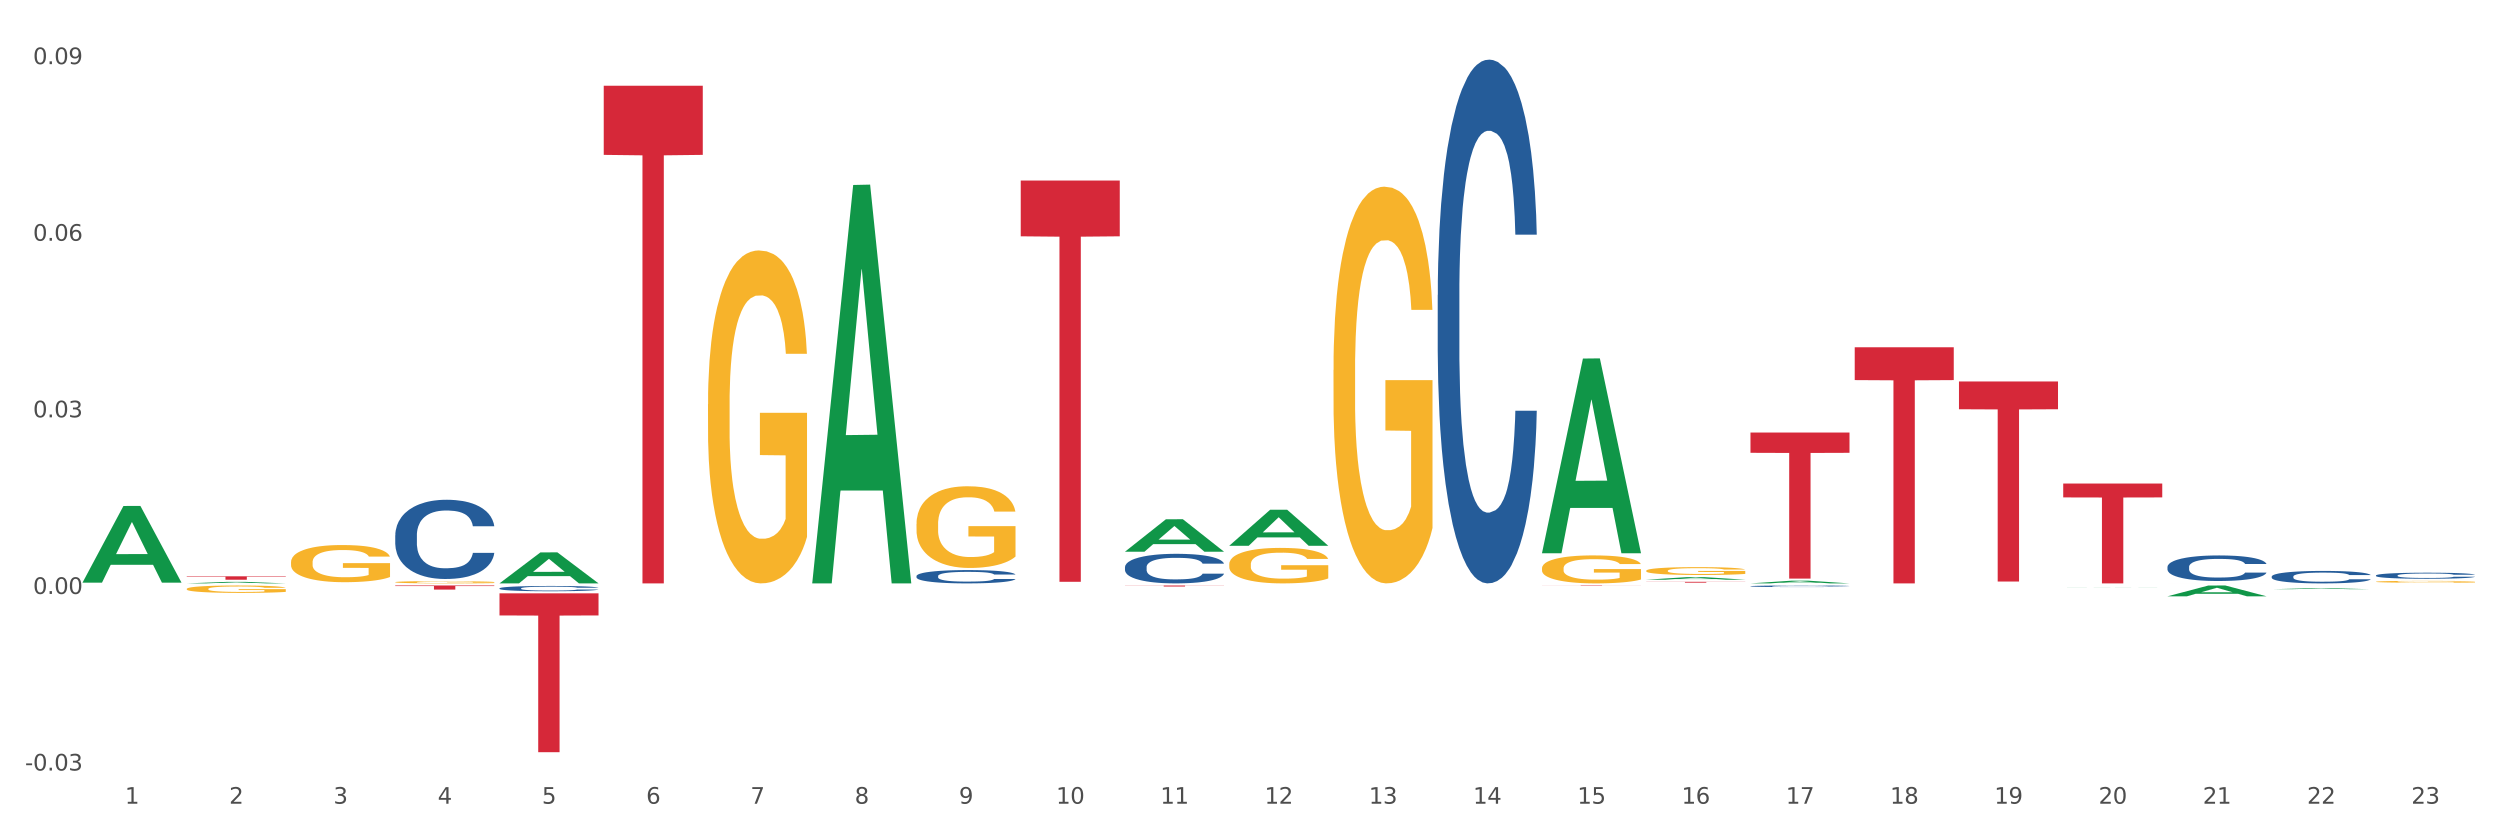 <?xml version="1.0" encoding="utf-8" standalone="no"?>
<!DOCTYPE svg PUBLIC "-//W3C//DTD SVG 1.1//EN"
  "http://www.w3.org/Graphics/SVG/1.1/DTD/svg11.dtd">
<svg xmlns:xlink="http://www.w3.org/1999/xlink" width="1080pt" height="360pt" viewBox="0 0 1080 360" xmlns="http://www.w3.org/2000/svg" version="1.1">
 <rect x="0" y="0" width="1080" height="360" fill="#333333" stroke="none"/>
 <defs>
  <style type="text/css">*{stroke-linejoin: round; stroke-linecap: butt}</style>
 </defs>
 <g id="figure_1">
  <g id="patch_1">
   <path d="M 0 360 
L 1080 360 
L 1080 0 
L 0 0 
z
" style="fill: #ffffff; stroke: #ffffff; stroke-linejoin: miter"/>
  </g>
  <g id="axes_1">
   <g id="matplotlib.axis_1">
    <g id="xtick_1">
     <g id="text_1">
      <!-- 1 -->
      <g style="fill: #4d4d4d" transform="translate(53.976 347.204) scale(0.096 -0.096)">
       <defs>
        <path id="DejaVuSans-31" d="M 794 531 
L 1825 531 
L 1825 4091 
L 703 3866 
L 703 4441 
L 1819 4666 
L 2450 4666 
L 2450 531 
L 3481 531 
L 3481 0 
L 794 0 
L 794 531 
z
" transform="scale(0.016)"/>
       </defs>
       <use xlink:href="#DejaVuSans-31"/>
      </g>
     </g>
    </g>
    <g id="xtick_2">
     <g id="text_2">
      <!-- 2 -->
      <g style="fill: #4d4d4d" transform="translate(99.012 347.204) scale(0.096 -0.096)">
       <defs>
        <path id="DejaVuSans-32" d="M 1228 531 
L 3431 531 
L 3431 0 
L 469 0 
L 469 531 
Q 828 903 1448 1529 
Q 2069 2156 2228 2338 
Q 2531 2678 2651 2914 
Q 2772 3150 2772 3378 
Q 2772 3750 2511 3984 
Q 2250 4219 1831 4219 
Q 1534 4219 1204 4116 
Q 875 4013 500 3803 
L 500 4441 
Q 881 4594 1212 4672 
Q 1544 4750 1819 4750 
Q 2544 4750 2975 4387 
Q 3406 4025 3406 3419 
Q 3406 3131 3298 2873 
Q 3191 2616 2906 2266 
Q 2828 2175 2409 1742 
Q 1991 1309 1228 531 
z
" transform="scale(0.016)"/>
       </defs>
       <use xlink:href="#DejaVuSans-32"/>
      </g>
     </g>
    </g>
    <g id="xtick_3">
     <g id="text_3">
      <!-- 3 -->
      <g style="fill: #4d4d4d" transform="translate(144.047 347.204) scale(0.096 -0.096)">
       <defs>
        <path id="DejaVuSans-33" d="M 2597 2516 
Q 3050 2419 3304 2112 
Q 3559 1806 3559 1356 
Q 3559 666 3084 287 
Q 2609 -91 1734 -91 
Q 1441 -91 1130 -33 
Q 819 25 488 141 
L 488 750 
Q 750 597 1062 519 
Q 1375 441 1716 441 
Q 2309 441 2620 675 
Q 2931 909 2931 1356 
Q 2931 1769 2642 2001 
Q 2353 2234 1838 2234 
L 1294 2234 
L 1294 2753 
L 1863 2753 
Q 2328 2753 2575 2939 
Q 2822 3125 2822 3475 
Q 2822 3834 2567 4026 
Q 2313 4219 1838 4219 
Q 1578 4219 1281 4162 
Q 984 4106 628 3988 
L 628 4550 
Q 988 4650 1302 4700 
Q 1616 4750 1894 4750 
Q 2613 4750 3031 4423 
Q 3450 4097 3450 3541 
Q 3450 3153 3228 2886 
Q 3006 2619 2597 2516 
z
" transform="scale(0.016)"/>
       </defs>
       <use xlink:href="#DejaVuSans-33"/>
      </g>
     </g>
    </g>
    <g id="xtick_4">
     <g id="text_4">
      <!-- 4 -->
      <g style="fill: #4d4d4d" transform="translate(189.082 347.204) scale(0.096 -0.096)">
       <defs>
        <path id="DejaVuSans-34" d="M 2419 4116 
L 825 1625 
L 2419 1625 
L 2419 4116 
z
M 2253 4666 
L 3047 4666 
L 3047 1625 
L 3713 1625 
L 3713 1100 
L 3047 1100 
L 3047 0 
L 2419 0 
L 2419 1100 
L 313 1100 
L 313 1709 
L 2253 4666 
z
" transform="scale(0.016)"/>
       </defs>
       <use xlink:href="#DejaVuSans-34"/>
      </g>
     </g>
    </g>
    <g id="xtick_5">
     <g id="text_5">
      <!-- 5 -->
      <g style="fill: #4d4d4d" transform="translate(234.118 347.204) scale(0.096 -0.096)">
       <defs>
        <path id="DejaVuSans-35" d="M 691 4666 
L 3169 4666 
L 3169 4134 
L 1269 4134 
L 1269 2991 
Q 1406 3038 1543 3061 
Q 1681 3084 1819 3084 
Q 2600 3084 3056 2656 
Q 3513 2228 3513 1497 
Q 3513 744 3044 326 
Q 2575 -91 1722 -91 
Q 1428 -91 1123 -41 
Q 819 9 494 109 
L 494 744 
Q 775 591 1075 516 
Q 1375 441 1709 441 
Q 2250 441 2565 725 
Q 2881 1009 2881 1497 
Q 2881 1984 2565 2268 
Q 2250 2553 1709 2553 
Q 1456 2553 1204 2497 
Q 953 2441 691 2322 
L 691 4666 
z
" transform="scale(0.016)"/>
       </defs>
       <use xlink:href="#DejaVuSans-35"/>
      </g>
     </g>
    </g>
    <g id="xtick_6">
     <g id="text_6">
      <!-- 6 -->
      <g style="fill: #4d4d4d" transform="translate(279.153 347.204) scale(0.096 -0.096)">
       <defs>
        <path id="DejaVuSans-36" d="M 2113 2584 
Q 1688 2584 1439 2293 
Q 1191 2003 1191 1497 
Q 1191 994 1439 701 
Q 1688 409 2113 409 
Q 2538 409 2786 701 
Q 3034 994 3034 1497 
Q 3034 2003 2786 2293 
Q 2538 2584 2113 2584 
z
M 3366 4563 
L 3366 3988 
Q 3128 4100 2886 4159 
Q 2644 4219 2406 4219 
Q 1781 4219 1451 3797 
Q 1122 3375 1075 2522 
Q 1259 2794 1537 2939 
Q 1816 3084 2150 3084 
Q 2853 3084 3261 2657 
Q 3669 2231 3669 1497 
Q 3669 778 3244 343 
Q 2819 -91 2113 -91 
Q 1303 -91 875 529 
Q 447 1150 447 2328 
Q 447 3434 972 4092 
Q 1497 4750 2381 4750 
Q 2619 4750 2861 4703 
Q 3103 4656 3366 4563 
z
" transform="scale(0.016)"/>
       </defs>
       <use xlink:href="#DejaVuSans-36"/>
      </g>
     </g>
    </g>
    <g id="xtick_7">
     <g id="text_7">
      <!-- 7 -->
      <g style="fill: #4d4d4d" transform="translate(324.188 347.204) scale(0.096 -0.096)">
       <defs>
        <path id="DejaVuSans-37" d="M 525 4666 
L 3525 4666 
L 3525 4397 
L 1831 0 
L 1172 0 
L 2766 4134 
L 525 4134 
L 525 4666 
z
" transform="scale(0.016)"/>
       </defs>
       <use xlink:href="#DejaVuSans-37"/>
      </g>
     </g>
    </g>
    <g id="xtick_8">
     <g id="text_8">
      <!-- 8 -->
      <g style="fill: #4d4d4d" transform="translate(369.224 347.204) scale(0.096 -0.096)">
       <defs>
        <path id="DejaVuSans-38" d="M 2034 2216 
Q 1584 2216 1326 1975 
Q 1069 1734 1069 1313 
Q 1069 891 1326 650 
Q 1584 409 2034 409 
Q 2484 409 2743 651 
Q 3003 894 3003 1313 
Q 3003 1734 2745 1975 
Q 2488 2216 2034 2216 
z
M 1403 2484 
Q 997 2584 770 2862 
Q 544 3141 544 3541 
Q 544 4100 942 4425 
Q 1341 4750 2034 4750 
Q 2731 4750 3128 4425 
Q 3525 4100 3525 3541 
Q 3525 3141 3298 2862 
Q 3072 2584 2669 2484 
Q 3125 2378 3379 2068 
Q 3634 1759 3634 1313 
Q 3634 634 3220 271 
Q 2806 -91 2034 -91 
Q 1263 -91 848 271 
Q 434 634 434 1313 
Q 434 1759 690 2068 
Q 947 2378 1403 2484 
z
M 1172 3481 
Q 1172 3119 1398 2916 
Q 1625 2713 2034 2713 
Q 2441 2713 2670 2916 
Q 2900 3119 2900 3481 
Q 2900 3844 2670 4047 
Q 2441 4250 2034 4250 
Q 1625 4250 1398 4047 
Q 1172 3844 1172 3481 
z
" transform="scale(0.016)"/>
       </defs>
       <use xlink:href="#DejaVuSans-38"/>
      </g>
     </g>
    </g>
    <g id="xtick_9">
     <g id="text_9">
      <!-- 9 -->
      <g style="fill: #4d4d4d" transform="translate(414.259 347.204) scale(0.096 -0.096)">
       <defs>
        <path id="DejaVuSans-39" d="M 703 97 
L 703 672 
Q 941 559 1184 500 
Q 1428 441 1663 441 
Q 2288 441 2617 861 
Q 2947 1281 2994 2138 
Q 2813 1869 2534 1725 
Q 2256 1581 1919 1581 
Q 1219 1581 811 2004 
Q 403 2428 403 3163 
Q 403 3881 828 4315 
Q 1253 4750 1959 4750 
Q 2769 4750 3195 4129 
Q 3622 3509 3622 2328 
Q 3622 1225 3098 567 
Q 2575 -91 1691 -91 
Q 1453 -91 1209 -44 
Q 966 3 703 97 
z
M 1959 2075 
Q 2384 2075 2632 2365 
Q 2881 2656 2881 3163 
Q 2881 3666 2632 3958 
Q 2384 4250 1959 4250 
Q 1534 4250 1286 3958 
Q 1038 3666 1038 3163 
Q 1038 2656 1286 2365 
Q 1534 2075 1959 2075 
z
" transform="scale(0.016)"/>
       </defs>
       <use xlink:href="#DejaVuSans-39"/>
      </g>
     </g>
    </g>
    <g id="xtick_10">
     <g id="text_10">
      <!-- 10 -->
      <g style="fill: #4d4d4d" transform="translate(456.241 347.204) scale(0.096 -0.096)">
       <defs>
        <path id="DejaVuSans-30" d="M 2034 4250 
Q 1547 4250 1301 3770 
Q 1056 3291 1056 2328 
Q 1056 1369 1301 889 
Q 1547 409 2034 409 
Q 2525 409 2770 889 
Q 3016 1369 3016 2328 
Q 3016 3291 2770 3770 
Q 2525 4250 2034 4250 
z
M 2034 4750 
Q 2819 4750 3233 4129 
Q 3647 3509 3647 2328 
Q 3647 1150 3233 529 
Q 2819 -91 2034 -91 
Q 1250 -91 836 529 
Q 422 1150 422 2328 
Q 422 3509 836 4129 
Q 1250 4750 2034 4750 
z
" transform="scale(0.016)"/>
       </defs>
       <use xlink:href="#DejaVuSans-31"/>
       <use xlink:href="#DejaVuSans-30" transform="translate(63.623 0)"/>
      </g>
     </g>
    </g>
    <g id="xtick_11">
     <g id="text_11">
      <!-- 11 -->
      <g style="fill: #4d4d4d" transform="translate(501.276 347.204) scale(0.096 -0.096)">
       <use xlink:href="#DejaVuSans-31"/>
       <use xlink:href="#DejaVuSans-31" transform="translate(63.623 0)"/>
      </g>
     </g>
    </g>
    <g id="xtick_12">
     <g id="text_12">
      <!-- 12 -->
      <g style="fill: #4d4d4d" transform="translate(546.311 347.204) scale(0.096 -0.096)">
       <use xlink:href="#DejaVuSans-31"/>
       <use xlink:href="#DejaVuSans-32" transform="translate(63.623 0)"/>
      </g>
     </g>
    </g>
    <g id="xtick_13">
     <g id="text_13">
      <!-- 13 -->
      <g style="fill: #4d4d4d" transform="translate(591.347 347.204) scale(0.096 -0.096)">
       <use xlink:href="#DejaVuSans-31"/>
       <use xlink:href="#DejaVuSans-33" transform="translate(63.623 0)"/>
      </g>
     </g>
    </g>
    <g id="xtick_14">
     <g id="text_14">
      <!-- 14 -->
      <g style="fill: #4d4d4d" transform="translate(636.382 347.204) scale(0.096 -0.096)">
       <use xlink:href="#DejaVuSans-31"/>
       <use xlink:href="#DejaVuSans-34" transform="translate(63.623 0)"/>
      </g>
     </g>
    </g>
    <g id="xtick_15">
     <g id="text_15">
      <!-- 15 -->
      <g style="fill: #4d4d4d" transform="translate(681.417 347.204) scale(0.096 -0.096)">
       <use xlink:href="#DejaVuSans-31"/>
       <use xlink:href="#DejaVuSans-35" transform="translate(63.623 0)"/>
      </g>
     </g>
    </g>
    <g id="xtick_16">
     <g id="text_16">
      <!-- 16 -->
      <g style="fill: #4d4d4d" transform="translate(726.453 347.204) scale(0.096 -0.096)">
       <use xlink:href="#DejaVuSans-31"/>
       <use xlink:href="#DejaVuSans-36" transform="translate(63.623 0)"/>
      </g>
     </g>
    </g>
    <g id="xtick_17">
     <g id="text_17">
      <!-- 17 -->
      <g style="fill: #4d4d4d" transform="translate(771.488 347.204) scale(0.096 -0.096)">
       <use xlink:href="#DejaVuSans-31"/>
       <use xlink:href="#DejaVuSans-37" transform="translate(63.623 0)"/>
      </g>
     </g>
    </g>
    <g id="xtick_18">
     <g id="text_18">
      <!-- 18 -->
      <g style="fill: #4d4d4d" transform="translate(816.523 347.204) scale(0.096 -0.096)">
       <use xlink:href="#DejaVuSans-31"/>
       <use xlink:href="#DejaVuSans-38" transform="translate(63.623 0)"/>
      </g>
     </g>
    </g>
    <g id="xtick_19">
     <g id="text_19">
      <!-- 19 -->
      <g style="fill: #4d4d4d" transform="translate(861.559 347.204) scale(0.096 -0.096)">
       <use xlink:href="#DejaVuSans-31"/>
       <use xlink:href="#DejaVuSans-39" transform="translate(63.623 0)"/>
      </g>
     </g>
    </g>
    <g id="xtick_20">
     <g id="text_20">
      <!-- 20 -->
      <g style="fill: #4d4d4d" transform="translate(906.594 347.204) scale(0.096 -0.096)">
       <use xlink:href="#DejaVuSans-32"/>
       <use xlink:href="#DejaVuSans-30" transform="translate(63.623 0)"/>
      </g>
     </g>
    </g>
    <g id="xtick_21">
     <g id="text_21">
      <!-- 21 -->
      <g style="fill: #4d4d4d" transform="translate(951.629 347.204) scale(0.096 -0.096)">
       <use xlink:href="#DejaVuSans-32"/>
       <use xlink:href="#DejaVuSans-31" transform="translate(63.623 0)"/>
      </g>
     </g>
    </g>
    <g id="xtick_22">
     <g id="text_22">
      <!-- 22 -->
      <g style="fill: #4d4d4d" transform="translate(996.665 347.204) scale(0.096 -0.096)">
       <use xlink:href="#DejaVuSans-32"/>
       <use xlink:href="#DejaVuSans-32" transform="translate(63.623 0)"/>
      </g>
     </g>
    </g>
    <g id="xtick_23">
     <g id="text_23">
      <!-- 23 -->
      <g style="fill: #4d4d4d" transform="translate(1041.7 347.204) scale(0.096 -0.096)">
       <use xlink:href="#DejaVuSans-32"/>
       <use xlink:href="#DejaVuSans-33" transform="translate(63.623 0)"/>
      </g>
     </g>
    </g>
    <g id="xtick_24"/>
    <g id="xtick_25"/>
    <g id="xtick_26"/>
    <g id="xtick_27"/>
    <g id="xtick_28"/>
    <g id="xtick_29"/>
    <g id="xtick_30"/>
    <g id="xtick_31"/>
    <g id="xtick_32"/>
    <g id="xtick_33"/>
    <g id="xtick_34"/>
    <g id="xtick_35"/>
    <g id="xtick_36"/>
    <g id="xtick_37"/>
    <g id="xtick_38"/>
    <g id="xtick_39"/>
    <g id="xtick_40"/>
    <g id="xtick_41"/>
    <g id="xtick_42"/>
    <g id="xtick_43"/>
    <g id="xtick_44"/>
    <g id="xtick_45"/>
   </g>
   <g id="matplotlib.axis_2">
    <g id="ytick_1">
     <g id="text_24">
      <!-- -0.03 -->
      <g style="fill: #4d4d4d" transform="translate(10.8 332.871) scale(0.096 -0.096)">
       <defs>
        <path id="DejaVuSans-2d" d="M 313 2009 
L 1997 2009 
L 1997 1497 
L 313 1497 
L 313 2009 
z
" transform="scale(0.016)"/>
        <path id="DejaVuSans-2e" d="M 684 794 
L 1344 794 
L 1344 0 
L 684 0 
L 684 794 
z
" transform="scale(0.016)"/>
       </defs>
       <use xlink:href="#DejaVuSans-2d"/>
       <use xlink:href="#DejaVuSans-30" transform="translate(36.084 0)"/>
       <use xlink:href="#DejaVuSans-2e" transform="translate(99.707 0)"/>
       <use xlink:href="#DejaVuSans-30" transform="translate(131.494 0)"/>
       <use xlink:href="#DejaVuSans-33" transform="translate(195.117 0)"/>
      </g>
     </g>
    </g>
    <g id="ytick_2">
     <g id="text_25">
      <!-- 0.00 -->
      <g style="fill: #4d4d4d" transform="translate(14.264 256.581) scale(0.096 -0.096)">
       <use xlink:href="#DejaVuSans-30"/>
       <use xlink:href="#DejaVuSans-2e" transform="translate(63.623 0)"/>
       <use xlink:href="#DejaVuSans-30" transform="translate(95.41 0)"/>
       <use xlink:href="#DejaVuSans-30" transform="translate(159.033 0)"/>
      </g>
     </g>
    </g>
    <g id="ytick_3">
     <g id="text_26">
      <!-- 0.03 -->
      <g style="fill: #4d4d4d" transform="translate(14.264 180.292) scale(0.096 -0.096)">
       <use xlink:href="#DejaVuSans-30"/>
       <use xlink:href="#DejaVuSans-2e" transform="translate(63.623 0)"/>
       <use xlink:href="#DejaVuSans-30" transform="translate(95.41 0)"/>
       <use xlink:href="#DejaVuSans-33" transform="translate(159.033 0)"/>
      </g>
     </g>
    </g>
    <g id="ytick_4">
     <g id="text_27">
      <!-- 0.06 -->
      <g style="fill: #4d4d4d" transform="translate(14.264 104.002) scale(0.096 -0.096)">
       <use xlink:href="#DejaVuSans-30"/>
       <use xlink:href="#DejaVuSans-2e" transform="translate(63.623 0)"/>
       <use xlink:href="#DejaVuSans-30" transform="translate(95.41 0)"/>
       <use xlink:href="#DejaVuSans-36" transform="translate(159.033 0)"/>
      </g>
     </g>
    </g>
    <g id="ytick_5">
     <g id="text_28">
      <!-- 0.09 -->
      <g style="fill: #4d4d4d" transform="translate(14.264 27.713) scale(0.096 -0.096)">
       <use xlink:href="#DejaVuSans-30"/>
       <use xlink:href="#DejaVuSans-2e" transform="translate(63.623 0)"/>
       <use xlink:href="#DejaVuSans-30" transform="translate(95.41 0)"/>
       <use xlink:href="#DejaVuSans-39" transform="translate(159.033 0)"/>
      </g>
     </g>
    </g>
    <g id="ytick_6"/>
    <g id="ytick_7"/>
    <g id="ytick_8"/>
    <g id="ytick_9"/>
   </g>
   <g id="PolyCollection_1">
    <path d="M 35.639 251.652 
L 35.683 251.621 
L 53.325 218.583 
L 60.647 218.551 
L 78.422 251.714 
L 69.954 251.714 
L 66.116 243.992 
L 47.9 243.992 
L 47.768 244.116 
L 44.063 251.714 
L 35.639 251.714 
L 35.639 251.652 
L 50.194 239.383 
L 63.823 239.352 
L 57.074 225.62 
L 56.986 225.558 
L 56.898 225.651 
L 50.15 239.352 
L 50.194 239.383 
L 35.639 251.652 
z
" clip-path="url(#p6531d4ee26)" style="fill: #109648"/>
    <path d="M 305.851 174.652 
L 305.901 174.521 
L 305.901 169.792 
L 306.002 165.72 
L 306.507 155.867 
L 307.265 147.723 
L 307.821 143.388 
L 308.376 139.841 
L 309.033 136.294 
L 309.841 132.616 
L 311.306 127.23 
L 312.215 124.472 
L 313.326 121.582 
L 315.347 117.378 
L 316.812 115.014 
L 318.327 113.043 
L 320.802 110.679 
L 322.419 109.628 
L 324.136 108.84 
L 326.207 108.314 
L 327.773 108.183 
L 331.208 108.577 
L 334.137 109.759 
L 335.552 110.679 
L 337.37 112.255 
L 338.33 113.306 
L 339.896 115.408 
L 341.512 118.166 
L 342.623 120.531 
L 344.29 124.997 
L 345.553 129.464 
L 346.715 134.981 
L 347.321 138.79 
L 347.776 142.337 
L 348.18 146.409 
L 348.584 152.846 
L 339.492 152.846 
L 339.138 148.248 
L 338.582 143.913 
L 337.774 139.71 
L 337.067 137.083 
L 335.855 133.799 
L 334.743 131.697 
L 333.582 130.12 
L 332.167 128.807 
L 331.056 128.15 
L 329.49 127.624 
L 326.409 127.756 
L 324.338 128.807 
L 322.924 130.12 
L 322.014 131.303 
L 321.206 132.616 
L 320.297 134.455 
L 319.236 137.214 
L 318.479 139.71 
L 317.721 142.863 
L 317.115 146.015 
L 316.559 149.693 
L 316.105 153.634 
L 315.751 157.707 
L 315.448 162.698 
L 315.195 170.974 
L 315.195 188.971 
L 315.296 193.043 
L 315.549 198.429 
L 315.852 202.501 
L 316.357 207.362 
L 316.812 210.646 
L 317.67 215.375 
L 318.63 219.316 
L 319.388 221.812 
L 320.146 223.914 
L 321.459 226.804 
L 322.924 229.168 
L 324.186 230.613 
L 325.904 231.927 
L 327.066 232.452 
L 328.076 232.715 
L 330.551 232.715 
L 332.319 232.321 
L 334.289 231.401 
L 335.804 230.219 
L 337.067 228.774 
L 338.481 226.409 
L 339.391 224.176 
L 339.391 196.721 
L 328.278 196.59 
L 328.278 178.331 
L 348.634 178.331 
L 348.634 231.927 
L 347.776 234.685 
L 346.816 237.181 
L 345.806 239.414 
L 344.29 242.173 
L 342.472 244.8 
L 340.855 246.639 
L 339.138 248.216 
L 337.118 249.661 
L 334.491 250.974 
L 332.875 251.5 
L 330.854 251.894 
L 328.48 252.025 
L 326.409 251.763 
L 324.389 251.106 
L 322.267 249.923 
L 320.196 248.216 
L 318.63 246.508 
L 317.064 244.406 
L 315.397 241.648 
L 314.084 239.02 
L 313.074 236.656 
L 311.963 233.634 
L 310.75 229.694 
L 309.841 226.147 
L 309.033 222.469 
L 308.174 217.739 
L 307.568 213.667 
L 306.962 208.544 
L 306.608 204.735 
L 306.204 198.823 
L 305.901 190.547 
L 305.851 174.652 
z
" clip-path="url(#p6531d4ee26)" style="fill: #f7b32b"/>
    <path d="M 395.921 226.376 
L 395.972 226.343 
L 395.972 225.183 
L 396.073 224.184 
L 396.578 221.766 
L 397.336 219.767 
L 397.891 218.703 
L 398.447 217.833 
L 399.104 216.963 
L 399.912 216.06 
L 401.377 214.738 
L 402.286 214.061 
L 403.397 213.352 
L 405.418 212.321 
L 406.882 211.74 
L 408.398 211.257 
L 410.873 210.677 
L 412.489 210.419 
L 414.207 210.225 
L 416.278 210.096 
L 417.844 210.064 
L 421.278 210.161 
L 424.208 210.451 
L 425.622 210.677 
L 427.441 211.063 
L 428.401 211.321 
L 429.966 211.837 
L 431.583 212.514 
L 432.694 213.094 
L 434.361 214.19 
L 435.624 215.286 
L 436.786 216.64 
L 437.392 217.575 
L 437.846 218.446 
L 438.25 219.445 
L 438.654 221.024 
L 429.562 221.024 
L 429.209 219.896 
L 428.653 218.832 
L 427.845 217.801 
L 427.138 217.156 
L 425.925 216.35 
L 424.814 215.834 
L 423.652 215.448 
L 422.238 215.125 
L 421.127 214.964 
L 419.561 214.835 
L 416.48 214.867 
L 414.409 215.125 
L 412.994 215.448 
L 412.085 215.738 
L 411.277 216.06 
L 410.368 216.511 
L 409.307 217.188 
L 408.549 217.801 
L 407.792 218.574 
L 407.186 219.348 
L 406.63 220.251 
L 406.175 221.218 
L 405.822 222.217 
L 405.519 223.442 
L 405.266 225.473 
L 405.266 229.889 
L 405.367 230.889 
L 405.62 232.21 
L 405.923 233.21 
L 406.428 234.402 
L 406.882 235.208 
L 407.741 236.369 
L 408.701 237.336 
L 409.459 237.948 
L 410.216 238.464 
L 411.53 239.173 
L 412.994 239.754 
L 414.257 240.108 
L 415.975 240.431 
L 417.136 240.559 
L 418.147 240.624 
L 420.622 240.624 
L 422.39 240.527 
L 424.36 240.302 
L 425.875 240.011 
L 427.138 239.657 
L 428.552 239.077 
L 429.461 238.529 
L 429.461 231.791 
L 418.349 231.759 
L 418.349 227.278 
L 438.705 227.278 
L 438.705 240.431 
L 437.846 241.108 
L 436.887 241.72 
L 435.876 242.268 
L 434.361 242.945 
L 432.543 243.59 
L 430.926 244.041 
L 429.209 244.428 
L 427.188 244.782 
L 424.562 245.105 
L 422.945 245.234 
L 420.925 245.33 
L 418.551 245.363 
L 416.48 245.298 
L 414.459 245.137 
L 412.338 244.847 
L 410.267 244.428 
L 408.701 244.009 
L 407.135 243.493 
L 405.468 242.816 
L 404.155 242.171 
L 403.145 241.591 
L 402.033 240.85 
L 400.821 239.883 
L 399.912 239.012 
L 399.104 238.11 
L 398.245 236.949 
L 397.639 235.95 
L 397.033 234.693 
L 396.679 233.758 
L 396.275 232.307 
L 395.972 230.276 
L 395.921 226.376 
z
" clip-path="url(#p6531d4ee26)" style="fill: #f7b32b"/>
    <path d="M 531.027 243.777 
L 531.078 243.763 
L 531.078 243.259 
L 531.179 242.825 
L 531.684 241.775 
L 532.442 240.906 
L 532.997 240.444 
L 533.553 240.066 
L 534.21 239.688 
L 535.018 239.296 
L 536.483 238.722 
L 537.392 238.428 
L 538.503 238.12 
L 540.524 237.671 
L 541.989 237.419 
L 543.504 237.209 
L 545.979 236.957 
L 547.595 236.845 
L 549.313 236.761 
L 551.384 236.705 
L 552.95 236.691 
L 556.384 236.733 
L 559.314 236.859 
L 560.728 236.957 
L 562.547 237.125 
L 563.507 237.237 
L 565.072 237.461 
L 566.689 237.755 
L 567.8 238.008 
L 569.467 238.484 
L 570.73 238.96 
L 571.892 239.548 
L 572.498 239.954 
L 572.952 240.332 
L 573.356 240.766 
L 573.761 241.452 
L 564.668 241.452 
L 564.315 240.962 
L 563.759 240.5 
L 562.951 240.052 
L 562.244 239.772 
L 561.032 239.422 
L 559.92 239.198 
L 558.758 239.03 
L 557.344 238.89 
L 556.233 238.82 
L 554.667 238.764 
L 551.586 238.778 
L 549.515 238.89 
L 548.1 239.03 
L 547.191 239.156 
L 546.383 239.296 
L 545.474 239.492 
L 544.413 239.786 
L 543.655 240.052 
L 542.898 240.388 
L 542.292 240.724 
L 541.736 241.116 
L 541.281 241.536 
L 540.928 241.971 
L 540.625 242.503 
L 540.372 243.385 
L 540.372 245.303 
L 540.473 245.738 
L 540.726 246.312 
L 541.029 246.746 
L 541.534 247.264 
L 541.989 247.614 
L 542.847 248.118 
L 543.807 248.538 
L 544.565 248.804 
L 545.322 249.028 
L 546.636 249.337 
L 548.1 249.589 
L 549.363 249.743 
L 551.081 249.883 
L 552.242 249.939 
L 553.253 249.967 
L 555.728 249.967 
L 557.496 249.925 
L 559.466 249.827 
L 560.981 249.701 
L 562.244 249.547 
L 563.658 249.295 
L 564.567 249.056 
L 564.567 246.13 
L 553.455 246.116 
L 553.455 244.169 
L 573.811 244.169 
L 573.811 249.883 
L 572.952 250.177 
L 571.993 250.443 
L 570.982 250.681 
L 569.467 250.975 
L 567.649 251.255 
L 566.032 251.451 
L 564.315 251.619 
L 562.294 251.773 
L 559.668 251.913 
L 558.051 251.969 
L 556.031 252.011 
L 553.657 252.025 
L 551.586 251.997 
L 549.565 251.927 
L 547.444 251.801 
L 545.373 251.619 
L 543.807 251.437 
L 542.241 251.213 
L 540.574 250.919 
L 539.261 250.639 
L 538.251 250.387 
L 537.139 250.065 
L 535.927 249.645 
L 535.018 249.267 
L 534.21 248.874 
L 533.351 248.37 
L 532.745 247.936 
L 532.139 247.39 
L 531.785 246.984 
L 531.381 246.354 
L 531.078 245.472 
L 531.027 243.777 
z
" clip-path="url(#p6531d4ee26)" style="fill: #f7b32b"/>
    <path d="M 666.134 245.521 
L 666.184 245.51 
L 666.184 245.113 
L 666.285 244.77 
L 666.79 243.942 
L 667.548 243.257 
L 668.103 242.893 
L 668.659 242.595 
L 669.316 242.297 
L 670.124 241.988 
L 671.589 241.535 
L 672.498 241.303 
L 673.609 241.06 
L 675.63 240.707 
L 677.095 240.508 
L 678.61 240.342 
L 681.085 240.143 
L 682.701 240.055 
L 684.419 239.989 
L 686.49 239.945 
L 688.056 239.934 
L 691.491 239.967 
L 694.42 240.066 
L 695.835 240.143 
L 697.653 240.276 
L 698.613 240.364 
L 700.179 240.541 
L 701.795 240.773 
L 702.906 240.972 
L 704.573 241.347 
L 705.836 241.722 
L 706.998 242.186 
L 707.604 242.507 
L 708.058 242.805 
L 708.463 243.147 
L 708.867 243.688 
L 699.774 243.688 
L 699.421 243.302 
L 698.865 242.937 
L 698.057 242.584 
L 697.35 242.363 
L 696.138 242.087 
L 695.026 241.91 
L 693.865 241.778 
L 692.45 241.667 
L 691.339 241.612 
L 689.773 241.568 
L 686.692 241.579 
L 684.621 241.667 
L 683.207 241.778 
L 682.297 241.877 
L 681.489 241.988 
L 680.58 242.142 
L 679.519 242.374 
L 678.762 242.584 
L 678.004 242.849 
L 677.398 243.114 
L 676.842 243.423 
L 676.387 243.754 
L 676.034 244.097 
L 675.731 244.516 
L 675.478 245.212 
L 675.478 246.725 
L 675.579 247.067 
L 675.832 247.52 
L 676.135 247.862 
L 676.64 248.271 
L 677.095 248.547 
L 677.953 248.944 
L 678.913 249.276 
L 679.671 249.485 
L 680.428 249.662 
L 681.742 249.905 
L 683.207 250.104 
L 684.469 250.225 
L 686.187 250.336 
L 687.349 250.38 
L 688.359 250.402 
L 690.834 250.402 
L 692.602 250.369 
L 694.572 250.292 
L 696.087 250.192 
L 697.35 250.071 
L 698.764 249.872 
L 699.673 249.684 
L 699.673 247.376 
L 688.561 247.365 
L 688.561 245.83 
L 708.917 245.83 
L 708.917 250.336 
L 708.058 250.568 
L 707.099 250.777 
L 706.088 250.965 
L 704.573 251.197 
L 702.755 251.418 
L 701.138 251.573 
L 699.421 251.705 
L 697.4 251.826 
L 694.774 251.937 
L 693.157 251.981 
L 691.137 252.014 
L 688.763 252.025 
L 686.692 252.003 
L 684.671 251.948 
L 682.55 251.849 
L 680.479 251.705 
L 678.913 251.561 
L 677.347 251.385 
L 675.68 251.153 
L 674.367 250.932 
L 673.357 250.733 
L 672.245 250.479 
L 671.033 250.148 
L 670.124 249.85 
L 669.316 249.541 
L 668.457 249.143 
L 667.851 248.801 
L 667.245 248.37 
L 666.891 248.05 
L 666.487 247.553 
L 666.184 246.857 
L 666.134 245.521 
z
" clip-path="url(#p6531d4ee26)" style="fill: #f7b32b"/>
    <path d="M 711.169 246.569 
L 711.219 246.566 
L 711.219 246.454 
L 711.32 246.358 
L 711.826 246.124 
L 712.583 245.932 
L 713.139 245.829 
L 713.694 245.745 
L 714.351 245.661 
L 715.159 245.574 
L 716.624 245.446 
L 717.533 245.381 
L 718.645 245.313 
L 720.665 245.213 
L 722.13 245.157 
L 723.645 245.11 
L 726.12 245.054 
L 727.737 245.029 
L 729.454 245.011 
L 731.525 244.998 
L 733.091 244.995 
L 736.526 245.005 
L 739.456 245.033 
L 740.87 245.054 
L 742.688 245.092 
L 743.648 245.117 
L 745.214 245.166 
L 746.83 245.232 
L 747.942 245.288 
L 749.608 245.393 
L 750.871 245.499 
L 752.033 245.63 
L 752.639 245.72 
L 753.094 245.804 
L 753.498 245.9 
L 753.902 246.053 
L 744.81 246.053 
L 744.456 245.944 
L 743.901 245.841 
L 743.092 245.742 
L 742.385 245.68 
L 741.173 245.602 
L 740.062 245.552 
L 738.9 245.515 
L 737.486 245.484 
L 736.374 245.468 
L 734.808 245.456 
L 731.727 245.459 
L 729.656 245.484 
L 728.242 245.515 
L 727.333 245.543 
L 726.525 245.574 
L 725.615 245.617 
L 724.555 245.683 
L 723.797 245.742 
L 723.039 245.816 
L 722.433 245.891 
L 721.877 245.978 
L 721.423 246.071 
L 721.069 246.168 
L 720.766 246.286 
L 720.514 246.482 
L 720.514 246.908 
L 720.615 247.005 
L 720.867 247.132 
L 721.17 247.229 
L 721.675 247.344 
L 722.13 247.421 
L 722.989 247.533 
L 723.948 247.627 
L 724.706 247.686 
L 725.464 247.736 
L 726.777 247.804 
L 728.242 247.86 
L 729.505 247.894 
L 731.222 247.925 
L 732.384 247.938 
L 733.394 247.944 
L 735.869 247.944 
L 737.637 247.935 
L 739.607 247.913 
L 741.122 247.885 
L 742.385 247.851 
L 743.8 247.795 
L 744.709 247.742 
L 744.709 247.092 
L 733.596 247.089 
L 733.596 246.656 
L 753.952 246.656 
L 753.952 247.925 
L 753.094 247.991 
L 752.134 248.05 
L 751.124 248.103 
L 749.608 248.168 
L 747.79 248.23 
L 746.174 248.274 
L 744.456 248.311 
L 742.436 248.345 
L 739.809 248.376 
L 738.193 248.389 
L 736.172 248.398 
L 733.798 248.401 
L 731.727 248.395 
L 729.707 248.379 
L 727.585 248.351 
L 725.514 248.311 
L 723.948 248.271 
L 722.383 248.221 
L 720.716 248.156 
L 719.402 248.093 
L 718.392 248.037 
L 717.281 247.966 
L 716.069 247.872 
L 715.159 247.788 
L 714.351 247.701 
L 713.492 247.589 
L 712.886 247.493 
L 712.28 247.372 
L 711.927 247.281 
L 711.522 247.141 
L 711.219 246.946 
L 711.169 246.569 
z
" clip-path="url(#p6531d4ee26)" style="fill: #f7b32b"/>
    <path d="M 1026.416 251.307 
L 1026.467 251.307 
L 1026.467 251.28 
L 1026.568 251.258 
L 1027.073 251.203 
L 1027.831 251.157 
L 1028.386 251.133 
L 1028.942 251.113 
L 1029.599 251.094 
L 1030.407 251.073 
L 1031.872 251.043 
L 1032.781 251.028 
L 1033.892 251.012 
L 1035.913 250.988 
L 1037.377 250.975 
L 1038.893 250.964 
L 1041.368 250.951 
L 1042.984 250.945 
L 1044.702 250.941 
L 1046.773 250.938 
L 1048.339 250.937 
L 1051.773 250.939 
L 1054.703 250.946 
L 1056.117 250.951 
L 1057.936 250.96 
L 1058.896 250.966 
L 1060.461 250.977 
L 1062.078 250.993 
L 1063.189 251.006 
L 1064.856 251.031 
L 1066.119 251.056 
L 1067.281 251.086 
L 1067.887 251.108 
L 1068.341 251.127 
L 1068.745 251.15 
L 1069.149 251.186 
L 1060.057 251.186 
L 1059.704 251.16 
L 1059.148 251.136 
L 1058.34 251.113 
L 1057.633 251.098 
L 1056.42 251.08 
L 1055.309 251.068 
L 1054.147 251.059 
L 1052.733 251.052 
L 1051.622 251.048 
L 1050.056 251.045 
L 1046.975 251.046 
L 1044.904 251.052 
L 1043.489 251.059 
L 1042.58 251.066 
L 1041.772 251.073 
L 1040.863 251.083 
L 1039.802 251.099 
L 1039.044 251.113 
L 1038.287 251.13 
L 1037.681 251.148 
L 1037.125 251.168 
L 1036.67 251.19 
L 1036.317 251.213 
L 1036.014 251.241 
L 1035.761 251.287 
L 1035.761 251.387 
L 1035.862 251.41 
L 1036.115 251.44 
L 1036.418 251.463 
L 1036.923 251.49 
L 1037.377 251.508 
L 1038.236 251.534 
L 1039.196 251.556 
L 1039.954 251.57 
L 1040.711 251.582 
L 1042.025 251.598 
L 1043.489 251.611 
L 1044.752 251.619 
L 1046.47 251.627 
L 1047.631 251.629 
L 1048.642 251.631 
L 1051.117 251.631 
L 1052.885 251.629 
L 1054.855 251.624 
L 1056.37 251.617 
L 1057.633 251.609 
L 1059.047 251.596 
L 1059.956 251.583 
L 1059.956 251.43 
L 1048.844 251.43 
L 1048.844 251.328 
L 1069.2 251.328 
L 1069.2 251.627 
L 1068.341 251.642 
L 1067.382 251.656 
L 1066.371 251.668 
L 1064.856 251.684 
L 1063.038 251.698 
L 1061.421 251.708 
L 1059.704 251.717 
L 1057.683 251.725 
L 1055.057 251.733 
L 1053.44 251.736 
L 1051.42 251.738 
L 1049.046 251.738 
L 1046.975 251.737 
L 1044.954 251.733 
L 1042.833 251.727 
L 1040.762 251.717 
L 1039.196 251.708 
L 1037.63 251.696 
L 1035.963 251.681 
L 1034.65 251.666 
L 1033.64 251.653 
L 1032.528 251.636 
L 1031.316 251.614 
L 1030.407 251.594 
L 1029.599 251.574 
L 1028.74 251.547 
L 1028.134 251.525 
L 1027.528 251.496 
L 1027.174 251.475 
L 1026.77 251.442 
L 1026.467 251.396 
L 1026.416 251.307 
z
" clip-path="url(#p6531d4ee26)" style="fill: #f7b32b"/>
    <path d="M 260.815 37.025 
L 303.599 37.025 
L 303.599 66.903 
L 286.769 67.104 
L 286.769 252.025 
L 277.543 252.025 
L 277.543 67.104 
L 260.815 66.903 
L 260.815 37.226 
L 260.815 37.025 
z
" clip-path="url(#p6531d4ee26)" style="fill: #d62839"/>
    <path d="M 215.78 256.331 
L 258.564 256.331 
L 258.564 265.867 
L 241.734 265.931 
L 241.734 324.95 
L 232.508 324.95 
L 232.508 265.931 
L 215.78 265.867 
L 215.78 256.395 
L 215.78 256.331 
z
" clip-path="url(#p6531d4ee26)" style="fill: #d62839"/>
    <path d="M 170.745 252.934 
L 213.528 252.934 
L 213.528 253.182 
L 196.699 253.184 
L 196.699 254.722 
L 187.473 254.722 
L 187.473 253.184 
L 170.745 253.182 
L 170.745 252.936 
L 170.745 252.934 
z
" clip-path="url(#p6531d4ee26)" style="fill: #d62839"/>
    <path d="M 170.745 251.492 
L 170.795 251.492 
L 170.795 251.459 
L 170.896 251.431 
L 171.401 251.363 
L 172.159 251.307 
L 172.715 251.277 
L 173.27 251.253 
L 173.927 251.228 
L 174.735 251.203 
L 176.2 251.166 
L 177.109 251.147 
L 178.22 251.127 
L 180.241 251.098 
L 181.706 251.082 
L 183.221 251.068 
L 185.696 251.052 
L 187.312 251.045 
L 189.03 251.039 
L 191.101 251.036 
L 192.667 251.035 
L 196.102 251.037 
L 199.031 251.046 
L 200.446 251.052 
L 202.264 251.063 
L 203.224 251.07 
L 204.79 251.085 
L 206.406 251.104 
L 207.517 251.12 
L 209.184 251.151 
L 210.447 251.181 
L 211.609 251.219 
L 212.215 251.246 
L 212.669 251.27 
L 213.074 251.298 
L 213.478 251.342 
L 204.386 251.342 
L 204.032 251.311 
L 203.476 251.281 
L 202.668 251.252 
L 201.961 251.234 
L 200.749 251.211 
L 199.637 251.197 
L 198.476 251.186 
L 197.061 251.177 
L 195.95 251.172 
L 194.384 251.169 
L 191.303 251.17 
L 189.232 251.177 
L 187.818 251.186 
L 186.908 251.194 
L 186.1 251.203 
L 185.191 251.216 
L 184.13 251.235 
L 183.373 251.252 
L 182.615 251.274 
L 182.009 251.295 
L 181.453 251.321 
L 180.998 251.348 
L 180.645 251.376 
L 180.342 251.41 
L 180.089 251.467 
L 180.089 251.591 
L 180.19 251.619 
L 180.443 251.656 
L 180.746 251.684 
L 181.251 251.718 
L 181.706 251.74 
L 182.564 251.773 
L 183.524 251.8 
L 184.282 251.817 
L 185.039 251.832 
L 186.353 251.852 
L 187.818 251.868 
L 189.08 251.878 
L 190.798 251.887 
L 191.96 251.89 
L 192.97 251.892 
L 195.445 251.892 
L 197.213 251.89 
L 199.183 251.883 
L 200.698 251.875 
L 201.961 251.865 
L 203.375 251.849 
L 204.284 251.833 
L 204.284 251.644 
L 193.172 251.644 
L 193.172 251.518 
L 213.528 251.518 
L 213.528 251.887 
L 212.669 251.906 
L 211.71 251.923 
L 210.7 251.938 
L 209.184 251.957 
L 207.366 251.976 
L 205.749 251.988 
L 204.032 251.999 
L 202.011 252.009 
L 199.385 252.018 
L 197.768 252.022 
L 195.748 252.024 
L 193.374 252.025 
L 191.303 252.023 
L 189.282 252.019 
L 187.161 252.011 
L 185.09 251.999 
L 183.524 251.987 
L 181.958 251.973 
L 180.291 251.954 
L 178.978 251.936 
L 177.968 251.919 
L 176.857 251.899 
L 175.644 251.871 
L 174.735 251.847 
L 173.927 251.822 
L 173.068 251.789 
L 172.462 251.761 
L 171.856 251.726 
L 171.502 251.7 
L 171.098 251.659 
L 170.795 251.602 
L 170.745 251.492 
z
" clip-path="url(#p6531d4ee26)" style="fill: #f7b32b"/>
    <path d="M 80.674 248.963 
L 123.457 248.963 
L 123.457 249.169 
L 106.628 249.17 
L 106.628 250.445 
L 97.402 250.445 
L 97.402 249.17 
L 80.674 249.169 
L 80.674 248.964 
L 80.674 248.963 
z
" clip-path="url(#p6531d4ee26)" style="fill: #d62839"/>
    <path d="M 215.78 254.162 
L 215.831 254.16 
L 215.831 254.101 
L 215.982 254.022 
L 216.539 253.875 
L 217.247 253.765 
L 218.46 253.635 
L 219.118 253.581 
L 219.977 253.52 
L 221.747 253.422 
L 223.77 253.338 
L 225.186 253.292 
L 226.248 253.263 
L 228.625 253.211 
L 229.991 253.188 
L 231.407 253.169 
L 232.62 253.156 
L 234.643 253.142 
L 236.261 253.136 
L 238.133 253.133 
L 239.7 253.136 
L 241.774 253.144 
L 244.808 253.169 
L 245.971 253.184 
L 247.539 253.209 
L 249.157 253.242 
L 250.472 253.276 
L 251.989 253.324 
L 253.557 253.386 
L 255.074 253.466 
L 256.136 253.539 
L 256.996 253.616 
L 257.754 253.71 
L 258.311 253.813 
L 258.564 253.898 
L 249.309 253.898 
L 249.056 253.821 
L 248.55 253.738 
L 248.045 253.681 
L 247.488 253.635 
L 246.629 253.583 
L 245.87 253.549 
L 244.606 253.51 
L 243.443 253.485 
L 242.482 253.47 
L 241.319 253.457 
L 238.841 253.445 
L 237.071 253.445 
L 235.958 253.449 
L 234.593 253.46 
L 233.429 253.474 
L 232.064 253.499 
L 231.002 253.526 
L 229.94 253.562 
L 229.333 253.587 
L 228.423 253.633 
L 227.816 253.671 
L 227.007 253.735 
L 226.552 253.781 
L 225.743 253.901 
L 225.389 253.988 
L 225.237 254.049 
L 225.136 254.116 
L 225.136 254.442 
L 225.439 254.588 
L 225.692 254.651 
L 226.097 254.722 
L 226.855 254.814 
L 227.968 254.904 
L 229.131 254.969 
L 230.092 255.008 
L 231.002 255.038 
L 231.912 255.061 
L 233.025 255.081 
L 233.935 255.094 
L 235.301 255.107 
L 236.919 255.113 
L 238.183 255.113 
L 240.762 255.102 
L 241.925 255.092 
L 243.038 255.077 
L 244.252 255.054 
L 245.213 255.029 
L 245.769 255.01 
L 246.679 254.971 
L 247.387 254.929 
L 247.994 254.881 
L 248.399 254.839 
L 248.854 254.776 
L 249.208 254.705 
L 249.309 254.668 
L 258.564 254.668 
L 258.361 254.743 
L 258.007 254.816 
L 257.299 254.914 
L 256.743 254.971 
L 255.883 255.04 
L 254.973 255.098 
L 253.709 255.163 
L 252.546 255.211 
L 251.332 255.253 
L 250.017 255.29 
L 247.64 255.343 
L 246.78 255.357 
L 244.96 255.382 
L 243.544 255.397 
L 241.47 255.412 
L 239.346 255.42 
L 237.121 255.422 
L 235.149 255.418 
L 232.974 255.405 
L 231.609 255.393 
L 230.092 255.374 
L 228.322 255.345 
L 226.653 255.309 
L 225.085 255.267 
L 223.619 255.219 
L 222.253 255.165 
L 220.483 255.075 
L 219.168 254.987 
L 218.207 254.906 
L 217.55 254.837 
L 216.893 254.749 
L 216.539 254.688 
L 215.982 254.542 
L 215.78 254.406 
L 215.78 254.162 
z
" clip-path="url(#p6531d4ee26)" style="fill: #255c99"/>
    <path d="M 395.921 248.857 
L 395.972 248.851 
L 395.972 248.704 
L 396.124 248.505 
L 396.68 248.137 
L 397.388 247.858 
L 398.602 247.532 
L 399.259 247.396 
L 400.119 247.243 
L 401.889 246.997 
L 403.912 246.786 
L 405.328 246.671 
L 406.39 246.597 
L 408.767 246.466 
L 410.132 246.408 
L 411.548 246.361 
L 412.762 246.329 
L 414.785 246.292 
L 416.403 246.277 
L 418.274 246.271 
L 419.842 246.277 
L 421.915 246.298 
L 424.949 246.361 
L 426.113 246.397 
L 427.68 246.461 
L 429.299 246.545 
L 430.614 246.629 
L 432.131 246.75 
L 433.698 246.907 
L 435.216 247.107 
L 436.278 247.291 
L 437.137 247.485 
L 437.896 247.722 
L 438.452 247.979 
L 438.705 248.195 
L 429.45 248.195 
L 429.198 248 
L 428.692 247.79 
L 428.186 247.648 
L 427.63 247.532 
L 426.77 247.401 
L 426.011 247.317 
L 424.747 247.217 
L 423.584 247.154 
L 422.623 247.117 
L 421.46 247.086 
L 418.982 247.054 
L 417.212 247.054 
L 416.099 247.065 
L 414.734 247.091 
L 413.571 247.128 
L 412.205 247.191 
L 411.143 247.259 
L 410.081 247.349 
L 409.475 247.412 
L 408.564 247.527 
L 407.957 247.622 
L 407.148 247.785 
L 406.693 247.9 
L 405.884 248.2 
L 405.53 248.421 
L 405.378 248.573 
L 405.277 248.741 
L 405.277 249.561 
L 405.581 249.929 
L 405.833 250.086 
L 406.238 250.265 
L 406.997 250.496 
L 408.109 250.722 
L 409.272 250.885 
L 410.233 250.985 
L 411.143 251.058 
L 412.054 251.116 
L 413.166 251.169 
L 414.077 251.2 
L 415.442 251.232 
L 417.06 251.248 
L 418.325 251.248 
L 420.904 251.221 
L 422.067 251.195 
L 423.179 251.158 
L 424.393 251.1 
L 425.354 251.037 
L 425.91 250.99 
L 426.821 250.89 
L 427.529 250.785 
L 428.135 250.664 
L 428.54 250.559 
L 428.995 250.402 
L 429.349 250.223 
L 429.45 250.128 
L 438.705 250.128 
L 438.503 250.317 
L 438.149 250.501 
L 437.441 250.748 
L 436.884 250.89 
L 436.025 251.064 
L 435.114 251.211 
L 433.85 251.374 
L 432.687 251.495 
L 431.473 251.6 
L 430.158 251.694 
L 427.781 251.826 
L 426.922 251.862 
L 425.101 251.925 
L 423.685 251.962 
L 421.612 251.999 
L 419.488 252.02 
L 417.263 252.025 
L 415.29 252.015 
L 413.116 251.983 
L 411.75 251.952 
L 410.233 251.904 
L 408.463 251.831 
L 406.794 251.741 
L 405.227 251.636 
L 403.76 251.516 
L 402.395 251.379 
L 400.625 251.153 
L 399.31 250.932 
L 398.349 250.727 
L 397.691 250.554 
L 397.034 250.333 
L 396.68 250.181 
L 396.124 249.813 
L 395.921 249.471 
L 395.921 248.857 
z
" clip-path="url(#p6531d4ee26)" style="fill: #255c99"/>
    <path d="M 485.992 244.989 
L 486.043 244.977 
L 486.043 244.65 
L 486.194 244.207 
L 486.751 243.39 
L 487.459 242.771 
L 488.672 242.048 
L 489.33 241.745 
L 490.19 241.406 
L 491.96 240.858 
L 493.982 240.391 
L 495.398 240.134 
L 496.46 239.971 
L 498.837 239.679 
L 500.203 239.551 
L 501.619 239.446 
L 502.832 239.376 
L 504.855 239.294 
L 506.474 239.259 
L 508.345 239.247 
L 509.912 239.259 
L 511.986 239.306 
L 515.02 239.446 
L 516.183 239.527 
L 517.751 239.667 
L 519.369 239.854 
L 520.684 240.041 
L 522.201 240.309 
L 523.769 240.659 
L 525.286 241.103 
L 526.348 241.511 
L 527.208 241.943 
L 527.967 242.468 
L 528.523 243.04 
L 528.776 243.518 
L 519.521 243.518 
L 519.268 243.087 
L 518.763 242.62 
L 518.257 242.305 
L 517.701 242.048 
L 516.841 241.756 
L 516.082 241.57 
L 514.818 241.348 
L 513.655 241.208 
L 512.694 241.126 
L 511.531 241.056 
L 509.053 240.986 
L 507.283 240.986 
L 506.17 241.009 
L 504.805 241.068 
L 503.642 241.149 
L 502.276 241.289 
L 501.214 241.441 
L 500.152 241.64 
L 499.545 241.78 
L 498.635 242.036 
L 498.028 242.246 
L 497.219 242.608 
L 496.764 242.865 
L 495.955 243.53 
L 495.601 244.02 
L 495.449 244.359 
L 495.348 244.732 
L 495.348 246.552 
L 495.651 247.369 
L 495.904 247.719 
L 496.309 248.116 
L 497.067 248.629 
L 498.18 249.131 
L 499.343 249.493 
L 500.304 249.715 
L 501.214 249.878 
L 502.124 250.006 
L 503.237 250.123 
L 504.147 250.193 
L 505.513 250.263 
L 507.131 250.298 
L 508.395 250.298 
L 510.974 250.24 
L 512.138 250.181 
L 513.25 250.1 
L 514.464 249.971 
L 515.425 249.831 
L 515.981 249.726 
L 516.891 249.505 
L 517.599 249.271 
L 518.206 249.003 
L 518.611 248.77 
L 519.066 248.419 
L 519.42 248.023 
L 519.521 247.813 
L 528.776 247.813 
L 528.573 248.233 
L 528.219 248.641 
L 527.511 249.19 
L 526.955 249.505 
L 526.095 249.89 
L 525.185 250.217 
L 523.921 250.578 
L 522.758 250.847 
L 521.544 251.08 
L 520.229 251.29 
L 517.852 251.582 
L 516.992 251.664 
L 515.172 251.804 
L 513.756 251.885 
L 511.682 251.967 
L 509.558 252.014 
L 507.333 252.025 
L 505.361 252.002 
L 503.186 251.932 
L 501.821 251.862 
L 500.304 251.757 
L 498.534 251.593 
L 496.865 251.395 
L 495.297 251.162 
L 493.831 250.893 
L 492.465 250.59 
L 490.695 250.088 
L 489.38 249.598 
L 488.42 249.143 
L 487.762 248.758 
L 487.105 248.268 
L 486.751 247.929 
L 486.194 247.112 
L 485.992 246.354 
L 485.992 244.989 
z
" clip-path="url(#p6531d4ee26)" style="fill: #255c99"/>
    <path d="M 621.098 127.424 
L 621.149 127.217 
L 621.149 121.432 
L 621.3 113.58 
L 621.857 99.115 
L 622.565 88.163 
L 623.778 75.352 
L 624.436 69.979 
L 625.296 63.987 
L 627.066 54.275 
L 629.088 46.01 
L 630.504 41.464 
L 631.566 38.571 
L 633.943 33.405 
L 635.309 31.132 
L 636.725 29.272 
L 637.939 28.032 
L 639.961 26.586 
L 641.58 25.966 
L 643.451 25.759 
L 645.019 25.966 
L 647.092 26.793 
L 650.126 29.272 
L 651.289 30.719 
L 652.857 33.198 
L 654.475 36.505 
L 655.79 39.811 
L 657.307 44.563 
L 658.875 50.762 
L 660.392 58.615 
L 661.454 65.847 
L 662.314 73.492 
L 663.073 82.791 
L 663.629 92.916 
L 663.882 101.388 
L 654.627 101.388 
L 654.374 93.743 
L 653.869 85.477 
L 653.363 79.898 
L 652.807 75.352 
L 651.947 70.186 
L 651.188 66.88 
L 649.924 62.954 
L 648.761 60.474 
L 647.8 59.028 
L 646.637 57.788 
L 644.159 56.548 
L 642.389 56.548 
L 641.276 56.961 
L 639.911 57.995 
L 638.748 59.441 
L 637.382 61.921 
L 636.32 64.607 
L 635.258 68.12 
L 634.651 70.599 
L 633.741 75.145 
L 633.134 78.865 
L 632.325 85.27 
L 631.87 89.816 
L 631.061 101.595 
L 630.707 110.273 
L 630.555 116.266 
L 630.454 122.878 
L 630.454 155.113 
L 630.757 169.578 
L 631.01 175.777 
L 631.415 182.802 
L 632.173 191.894 
L 633.286 200.78 
L 634.449 207.185 
L 635.41 211.111 
L 636.32 214.004 
L 637.231 216.277 
L 638.343 218.344 
L 639.253 219.583 
L 640.619 220.823 
L 642.237 221.443 
L 643.501 221.443 
L 646.081 220.41 
L 647.244 219.377 
L 648.356 217.93 
L 649.57 215.657 
L 650.531 213.178 
L 651.087 211.318 
L 651.997 207.392 
L 652.705 203.259 
L 653.312 198.507 
L 653.717 194.374 
L 654.172 188.175 
L 654.526 181.149 
L 654.627 177.43 
L 663.882 177.43 
L 663.679 184.869 
L 663.325 192.101 
L 662.617 201.813 
L 662.061 207.392 
L 661.201 214.211 
L 660.291 219.997 
L 659.027 226.402 
L 657.864 231.155 
L 656.65 235.288 
L 655.335 239.007 
L 652.958 244.173 
L 652.099 245.62 
L 650.278 248.099 
L 648.862 249.546 
L 646.789 250.992 
L 644.665 251.819 
L 642.439 252.025 
L 640.467 251.612 
L 638.293 250.372 
L 636.927 249.132 
L 635.41 247.273 
L 633.64 244.38 
L 631.971 240.867 
L 630.403 236.734 
L 628.937 231.982 
L 627.571 226.609 
L 625.801 217.724 
L 624.486 209.045 
L 623.526 200.986 
L 622.868 194.167 
L 622.211 185.489 
L 621.857 179.496 
L 621.3 165.032 
L 621.098 151.6 
L 621.098 127.424 
z
" clip-path="url(#p6531d4ee26)" style="fill: #255c99"/>
    <path d="M 756.204 253.243 
L 756.255 253.242 
L 756.255 253.224 
L 756.407 253.201 
L 756.963 253.157 
L 757.671 253.123 
L 758.885 253.084 
L 759.542 253.068 
L 760.402 253.05 
L 762.172 253.021 
L 764.195 252.995 
L 765.611 252.982 
L 766.673 252.973 
L 769.049 252.957 
L 770.415 252.95 
L 771.831 252.945 
L 773.045 252.941 
L 775.067 252.936 
L 776.686 252.935 
L 778.557 252.934 
L 780.125 252.935 
L 782.198 252.937 
L 785.232 252.945 
L 786.396 252.949 
L 787.963 252.957 
L 789.582 252.967 
L 790.896 252.977 
L 792.414 252.991 
L 793.981 253.01 
L 795.498 253.034 
L 796.56 253.056 
L 797.42 253.079 
L 798.179 253.107 
L 798.735 253.138 
L 798.988 253.164 
L 789.733 253.164 
L 789.48 253.14 
L 788.975 253.115 
L 788.469 253.098 
L 787.913 253.084 
L 787.053 253.069 
L 786.294 253.059 
L 785.03 253.047 
L 783.867 253.039 
L 782.906 253.035 
L 781.743 253.031 
L 779.265 253.027 
L 777.495 253.027 
L 776.382 253.029 
L 775.017 253.032 
L 773.854 253.036 
L 772.488 253.044 
L 771.426 253.052 
L 770.364 253.063 
L 769.757 253.07 
L 768.847 253.084 
L 768.24 253.095 
L 767.431 253.115 
L 766.976 253.128 
L 766.167 253.164 
L 765.813 253.191 
L 765.661 253.209 
L 765.56 253.229 
L 765.56 253.327 
L 765.863 253.371 
L 766.116 253.389 
L 766.521 253.411 
L 767.279 253.438 
L 768.392 253.465 
L 769.555 253.485 
L 770.516 253.497 
L 771.426 253.505 
L 772.337 253.512 
L 773.449 253.519 
L 774.359 253.522 
L 775.725 253.526 
L 777.343 253.528 
L 778.607 253.528 
L 781.187 253.525 
L 782.35 253.522 
L 783.462 253.517 
L 784.676 253.51 
L 785.637 253.503 
L 786.193 253.497 
L 787.104 253.485 
L 787.812 253.473 
L 788.418 253.458 
L 788.823 253.446 
L 789.278 253.427 
L 789.632 253.406 
L 789.733 253.394 
L 798.988 253.394 
L 798.786 253.417 
L 798.432 253.439 
L 797.724 253.468 
L 797.167 253.485 
L 796.308 253.506 
L 795.397 253.524 
L 794.133 253.543 
L 792.97 253.557 
L 791.756 253.57 
L 790.441 253.581 
L 788.064 253.597 
L 787.205 253.601 
L 785.384 253.609 
L 783.968 253.613 
L 781.895 253.618 
L 779.771 253.62 
L 777.545 253.621 
L 775.573 253.62 
L 773.399 253.616 
L 772.033 253.612 
L 770.516 253.606 
L 768.746 253.598 
L 767.077 253.587 
L 765.509 253.574 
L 764.043 253.56 
L 762.677 253.544 
L 760.907 253.517 
L 759.593 253.49 
L 758.632 253.466 
L 757.974 253.445 
L 757.317 253.419 
L 756.963 253.401 
L 756.407 253.357 
L 756.204 253.316 
L 756.204 253.243 
z
" clip-path="url(#p6531d4ee26)" style="fill: #255c99"/>
    <path d="M 936.346 244.909 
L 936.396 244.899 
L 936.396 244.617 
L 936.548 244.233 
L 937.104 243.527 
L 937.812 242.992 
L 939.026 242.367 
L 939.683 242.105 
L 940.543 241.812 
L 942.313 241.338 
L 944.336 240.934 
L 945.752 240.712 
L 946.814 240.571 
L 949.191 240.319 
L 950.556 240.208 
L 951.972 240.117 
L 953.186 240.057 
L 955.209 239.986 
L 956.827 239.956 
L 958.698 239.946 
L 960.266 239.956 
L 962.34 239.996 
L 965.374 240.117 
L 966.537 240.188 
L 968.105 240.309 
L 969.723 240.47 
L 971.038 240.632 
L 972.555 240.864 
L 974.123 241.166 
L 975.64 241.55 
L 976.702 241.903 
L 977.562 242.276 
L 978.32 242.73 
L 978.876 243.224 
L 979.129 243.638 
L 969.875 243.638 
L 969.622 243.265 
L 969.116 242.861 
L 968.61 242.589 
L 968.054 242.367 
L 967.194 242.115 
L 966.436 241.953 
L 965.172 241.762 
L 964.008 241.641 
L 963.048 241.57 
L 961.884 241.509 
L 959.406 241.449 
L 957.636 241.449 
L 956.524 241.469 
L 955.158 241.519 
L 953.995 241.59 
L 952.63 241.711 
L 951.568 241.842 
L 950.506 242.014 
L 949.899 242.135 
L 948.989 242.357 
L 948.382 242.538 
L 947.573 242.851 
L 947.117 243.073 
L 946.308 243.648 
L 945.954 244.072 
L 945.803 244.364 
L 945.701 244.687 
L 945.701 246.261 
L 946.005 246.967 
L 946.258 247.27 
L 946.662 247.613 
L 947.421 248.057 
L 948.533 248.491 
L 949.697 248.803 
L 950.657 248.995 
L 951.568 249.136 
L 952.478 249.247 
L 953.591 249.348 
L 954.501 249.409 
L 955.866 249.469 
L 957.485 249.499 
L 958.749 249.499 
L 961.328 249.449 
L 962.491 249.398 
L 963.604 249.328 
L 964.818 249.217 
L 965.778 249.096 
L 966.335 249.005 
L 967.245 248.813 
L 967.953 248.612 
L 968.56 248.38 
L 968.964 248.178 
L 969.42 247.875 
L 969.774 247.532 
L 969.875 247.351 
L 979.129 247.351 
L 978.927 247.714 
L 978.573 248.067 
L 977.865 248.541 
L 977.309 248.813 
L 976.449 249.146 
L 975.539 249.429 
L 974.274 249.741 
L 973.111 249.974 
L 971.898 250.175 
L 970.583 250.357 
L 968.206 250.609 
L 967.346 250.68 
L 965.526 250.801 
L 964.11 250.871 
L 962.036 250.942 
L 959.912 250.982 
L 957.687 250.992 
L 955.715 250.972 
L 953.54 250.912 
L 952.175 250.851 
L 950.657 250.76 
L 948.887 250.619 
L 947.219 250.448 
L 945.651 250.246 
L 944.184 250.014 
L 942.819 249.752 
L 941.049 249.318 
L 939.734 248.894 
L 938.773 248.501 
L 938.116 248.168 
L 937.458 247.744 
L 937.104 247.451 
L 936.548 246.745 
L 936.346 246.089 
L 936.346 244.909 
z
" clip-path="url(#p6531d4ee26)" style="fill: #255c99"/>
    <path d="M 981.381 249.058 
L 981.432 249.053 
L 981.432 248.915 
L 981.583 248.728 
L 982.14 248.384 
L 982.848 248.123 
L 984.061 247.818 
L 984.719 247.69 
L 985.578 247.547 
L 987.348 247.316 
L 989.371 247.119 
L 990.787 247.011 
L 991.849 246.942 
L 994.226 246.819 
L 995.592 246.765 
L 997.008 246.721 
L 998.221 246.691 
L 1000.244 246.657 
L 1001.863 246.642 
L 1003.734 246.637 
L 1005.301 246.642 
L 1007.375 246.662 
L 1010.409 246.721 
L 1011.572 246.755 
L 1013.14 246.814 
L 1014.758 246.893 
L 1016.073 246.972 
L 1017.59 247.085 
L 1019.158 247.232 
L 1020.675 247.419 
L 1021.737 247.592 
L 1022.597 247.774 
L 1023.355 247.995 
L 1023.912 248.236 
L 1024.165 248.438 
L 1014.91 248.438 
L 1014.657 248.256 
L 1014.151 248.059 
L 1013.646 247.926 
L 1013.089 247.818 
L 1012.23 247.695 
L 1011.471 247.616 
L 1010.207 247.523 
L 1009.044 247.464 
L 1008.083 247.429 
L 1006.92 247.4 
L 1004.442 247.37 
L 1002.672 247.37 
L 1001.559 247.38 
L 1000.194 247.405 
L 999.031 247.439 
L 997.665 247.498 
L 996.603 247.562 
L 995.541 247.646 
L 994.934 247.705 
L 994.024 247.813 
L 993.417 247.902 
L 992.608 248.054 
L 992.153 248.162 
L 991.344 248.443 
L 990.99 248.65 
L 990.838 248.792 
L 990.737 248.95 
L 990.737 249.717 
L 991.04 250.062 
L 991.293 250.209 
L 991.698 250.377 
L 992.456 250.593 
L 993.569 250.805 
L 994.732 250.957 
L 995.693 251.051 
L 996.603 251.12 
L 997.513 251.174 
L 998.626 251.223 
L 999.536 251.253 
L 1000.902 251.282 
L 1002.52 251.297 
L 1003.784 251.297 
L 1006.363 251.272 
L 1007.527 251.248 
L 1008.639 251.213 
L 1009.853 251.159 
L 1010.814 251.1 
L 1011.37 251.056 
L 1012.28 250.962 
L 1012.988 250.864 
L 1013.595 250.751 
L 1014 250.652 
L 1014.455 250.505 
L 1014.809 250.337 
L 1014.91 250.249 
L 1024.165 250.249 
L 1023.962 250.426 
L 1023.608 250.598 
L 1022.9 250.83 
L 1022.344 250.962 
L 1021.484 251.125 
L 1020.574 251.263 
L 1019.31 251.415 
L 1018.147 251.528 
L 1016.933 251.627 
L 1015.618 251.715 
L 1013.241 251.838 
L 1012.381 251.873 
L 1010.561 251.932 
L 1009.145 251.966 
L 1007.071 252.001 
L 1004.947 252.02 
L 1002.722 252.025 
L 1000.75 252.015 
L 998.575 251.986 
L 997.21 251.956 
L 995.693 251.912 
L 993.923 251.843 
L 992.254 251.76 
L 990.686 251.661 
L 989.22 251.548 
L 987.854 251.42 
L 986.084 251.208 
L 984.769 251.002 
L 983.808 250.81 
L 983.151 250.647 
L 982.494 250.441 
L 982.14 250.298 
L 981.583 249.954 
L 981.381 249.634 
L 981.381 249.058 
z
" clip-path="url(#p6531d4ee26)" style="fill: #255c99"/>
    <path d="M 1026.416 248.583 
L 1026.467 248.581 
L 1026.467 248.513 
L 1026.619 248.422 
L 1027.175 248.255 
L 1027.883 248.128 
L 1029.097 247.979 
L 1029.754 247.917 
L 1030.614 247.847 
L 1032.384 247.734 
L 1034.407 247.639 
L 1035.823 247.586 
L 1036.885 247.552 
L 1039.262 247.492 
L 1040.627 247.466 
L 1042.043 247.444 
L 1043.257 247.43 
L 1045.28 247.413 
L 1046.898 247.406 
L 1048.769 247.404 
L 1050.337 247.406 
L 1052.41 247.416 
L 1055.445 247.444 
L 1056.608 247.461 
L 1058.175 247.49 
L 1059.794 247.528 
L 1061.109 247.567 
L 1062.626 247.622 
L 1064.193 247.694 
L 1065.711 247.785 
L 1066.773 247.869 
L 1067.632 247.957 
L 1068.391 248.065 
L 1068.947 248.183 
L 1069.2 248.281 
L 1059.945 248.281 
L 1059.693 248.192 
L 1059.187 248.096 
L 1058.681 248.032 
L 1058.125 247.979 
L 1057.265 247.919 
L 1056.507 247.881 
L 1055.242 247.835 
L 1054.079 247.806 
L 1053.118 247.79 
L 1051.955 247.775 
L 1049.477 247.761 
L 1047.707 247.761 
L 1046.594 247.766 
L 1045.229 247.778 
L 1044.066 247.794 
L 1042.7 247.823 
L 1041.638 247.854 
L 1040.576 247.895 
L 1039.97 247.924 
L 1039.059 247.977 
L 1038.452 248.02 
L 1037.643 248.094 
L 1037.188 248.147 
L 1036.379 248.283 
L 1036.025 248.384 
L 1035.873 248.454 
L 1035.772 248.53 
L 1035.772 248.904 
L 1036.076 249.072 
L 1036.328 249.144 
L 1036.733 249.225 
L 1037.492 249.331 
L 1038.604 249.434 
L 1039.767 249.508 
L 1040.728 249.554 
L 1041.638 249.587 
L 1042.549 249.614 
L 1043.661 249.638 
L 1044.572 249.652 
L 1045.937 249.666 
L 1047.555 249.674 
L 1048.82 249.674 
L 1051.399 249.662 
L 1052.562 249.65 
L 1053.675 249.633 
L 1054.888 249.606 
L 1055.849 249.578 
L 1056.405 249.556 
L 1057.316 249.511 
L 1058.024 249.463 
L 1058.631 249.408 
L 1059.035 249.36 
L 1059.49 249.288 
L 1059.844 249.206 
L 1059.945 249.163 
L 1069.2 249.163 
L 1068.998 249.249 
L 1068.644 249.333 
L 1067.936 249.446 
L 1067.379 249.511 
L 1066.52 249.59 
L 1065.609 249.657 
L 1064.345 249.731 
L 1063.182 249.786 
L 1061.968 249.834 
L 1060.653 249.877 
L 1058.277 249.937 
L 1057.417 249.954 
L 1055.596 249.983 
L 1054.18 250 
L 1052.107 250.016 
L 1049.983 250.026 
L 1047.758 250.028 
L 1045.785 250.024 
L 1043.611 250.009 
L 1042.245 249.995 
L 1040.728 249.973 
L 1038.958 249.94 
L 1037.289 249.899 
L 1035.722 249.851 
L 1034.255 249.796 
L 1032.89 249.734 
L 1031.12 249.63 
L 1029.805 249.53 
L 1028.844 249.436 
L 1028.186 249.357 
L 1027.529 249.257 
L 1027.175 249.187 
L 1026.619 249.019 
L 1026.416 248.863 
L 1026.416 248.583 
z
" clip-path="url(#p6531d4ee26)" style="fill: #255c99"/>
    <path d="M 80.674 254.414 
L 80.724 254.411 
L 80.724 254.305 
L 80.825 254.215 
L 81.331 253.995 
L 82.088 253.814 
L 82.644 253.718 
L 83.199 253.639 
L 83.856 253.56 
L 84.664 253.478 
L 86.129 253.358 
L 87.038 253.297 
L 88.15 253.232 
L 90.17 253.139 
L 91.635 253.086 
L 93.15 253.042 
L 95.625 252.99 
L 97.242 252.966 
L 98.959 252.949 
L 101.03 252.937 
L 102.596 252.934 
L 106.031 252.943 
L 108.961 252.969 
L 110.375 252.99 
L 112.193 253.025 
L 113.153 253.048 
L 114.719 253.095 
L 116.335 253.156 
L 117.447 253.209 
L 119.113 253.308 
L 120.376 253.408 
L 121.538 253.531 
L 122.144 253.615 
L 122.599 253.694 
L 123.003 253.785 
L 123.407 253.928 
L 114.315 253.928 
L 113.961 253.826 
L 113.406 253.729 
L 112.597 253.636 
L 111.89 253.577 
L 110.678 253.504 
L 109.567 253.457 
L 108.405 253.422 
L 106.991 253.393 
L 105.879 253.378 
L 104.313 253.367 
L 101.232 253.37 
L 99.161 253.393 
L 97.747 253.422 
L 96.838 253.449 
L 96.029 253.478 
L 95.12 253.519 
L 94.06 253.58 
L 93.302 253.636 
L 92.544 253.706 
L 91.938 253.776 
L 91.382 253.858 
L 90.928 253.946 
L 90.574 254.036 
L 90.271 254.148 
L 90.019 254.332 
L 90.019 254.732 
L 90.12 254.823 
L 90.372 254.943 
L 90.675 255.034 
L 91.18 255.142 
L 91.635 255.215 
L 92.494 255.32 
L 93.453 255.408 
L 94.211 255.464 
L 94.969 255.51 
L 96.282 255.575 
L 97.747 255.627 
L 99.01 255.659 
L 100.727 255.689 
L 101.889 255.7 
L 102.899 255.706 
L 105.374 255.706 
L 107.142 255.697 
L 109.112 255.677 
L 110.627 255.651 
L 111.89 255.618 
L 113.305 255.566 
L 114.214 255.516 
L 114.214 254.905 
L 103.101 254.902 
L 103.101 254.496 
L 123.457 254.496 
L 123.457 255.689 
L 122.599 255.75 
L 121.639 255.806 
L 120.629 255.855 
L 119.113 255.917 
L 117.295 255.975 
L 115.679 256.016 
L 113.961 256.051 
L 111.941 256.083 
L 109.314 256.113 
L 107.698 256.124 
L 105.677 256.133 
L 103.303 256.136 
L 101.232 256.13 
L 99.212 256.116 
L 97.09 256.089 
L 95.019 256.051 
L 93.453 256.013 
L 91.888 255.966 
L 90.221 255.905 
L 88.907 255.847 
L 87.897 255.794 
L 86.786 255.727 
L 85.574 255.639 
L 84.664 255.56 
L 83.856 255.478 
L 82.997 255.373 
L 82.391 255.282 
L 81.785 255.168 
L 81.432 255.083 
L 81.027 254.952 
L 80.724 254.768 
L 80.674 254.414 
z
" clip-path="url(#p6531d4ee26)" style="fill: #f7b32b"/>
    <path d="M 170.745 231.275 
L 170.795 231.244 
L 170.795 230.369 
L 170.947 229.181 
L 171.503 226.993 
L 172.211 225.336 
L 173.425 223.398 
L 174.082 222.585 
L 174.942 221.678 
L 176.712 220.209 
L 178.735 218.958 
L 180.151 218.271 
L 181.213 217.833 
L 183.59 217.051 
L 184.955 216.708 
L 186.371 216.426 
L 187.585 216.239 
L 189.608 216.02 
L 191.226 215.926 
L 193.097 215.895 
L 194.665 215.926 
L 196.738 216.051 
L 199.773 216.426 
L 200.936 216.645 
L 202.504 217.02 
L 204.122 217.52 
L 205.437 218.021 
L 206.954 218.74 
L 208.522 219.677 
L 210.039 220.865 
L 211.101 221.96 
L 211.96 223.116 
L 212.719 224.523 
L 213.275 226.055 
L 213.528 227.336 
L 204.274 227.336 
L 204.021 226.18 
L 203.515 224.929 
L 203.009 224.085 
L 202.453 223.398 
L 201.593 222.616 
L 200.835 222.116 
L 199.57 221.522 
L 198.407 221.147 
L 197.446 220.928 
L 196.283 220.74 
L 193.805 220.553 
L 192.035 220.553 
L 190.923 220.615 
L 189.557 220.772 
L 188.394 220.99 
L 187.029 221.366 
L 185.967 221.772 
L 184.905 222.303 
L 184.298 222.679 
L 183.387 223.366 
L 182.781 223.929 
L 181.971 224.898 
L 181.516 225.586 
L 180.707 227.368 
L 180.353 228.681 
L 180.201 229.587 
L 180.1 230.588 
L 180.1 235.464 
L 180.404 237.653 
L 180.657 238.591 
L 181.061 239.653 
L 181.82 241.029 
L 182.932 242.373 
L 184.095 243.342 
L 185.056 243.936 
L 185.967 244.374 
L 186.877 244.718 
L 187.99 245.03 
L 188.9 245.218 
L 190.265 245.406 
L 191.884 245.499 
L 193.148 245.499 
L 195.727 245.343 
L 196.89 245.187 
L 198.003 244.968 
L 199.216 244.624 
L 200.177 244.249 
L 200.734 243.968 
L 201.644 243.374 
L 202.352 242.748 
L 202.959 242.029 
L 203.363 241.404 
L 203.818 240.466 
L 204.172 239.403 
L 204.274 238.841 
L 213.528 238.841 
L 213.326 239.966 
L 212.972 241.06 
L 212.264 242.53 
L 211.708 243.374 
L 210.848 244.405 
L 209.938 245.281 
L 208.673 246.25 
L 207.51 246.969 
L 206.296 247.594 
L 204.982 248.157 
L 202.605 248.938 
L 201.745 249.157 
L 199.924 249.532 
L 198.508 249.751 
L 196.435 249.97 
L 194.311 250.095 
L 192.086 250.126 
L 190.114 250.064 
L 187.939 249.876 
L 186.573 249.688 
L 185.056 249.407 
L 183.286 248.969 
L 181.617 248.438 
L 180.05 247.813 
L 178.583 247.094 
L 177.218 246.281 
L 175.448 244.937 
L 174.133 243.624 
L 173.172 242.404 
L 172.515 241.373 
L 171.857 240.06 
L 171.503 239.153 
L 170.947 236.965 
L 170.745 234.933 
L 170.745 231.275 
z
" clip-path="url(#p6531d4ee26)" style="fill: #255c99"/>
    <path d="M 125.709 242.874 
L 125.76 242.859 
L 125.76 242.331 
L 125.861 241.877 
L 126.366 240.777 
L 127.124 239.868 
L 127.679 239.384 
L 128.235 238.988 
L 128.891 238.592 
L 129.7 238.182 
L 131.165 237.581 
L 132.074 237.273 
L 133.185 236.95 
L 135.205 236.481 
L 136.67 236.217 
L 138.186 235.997 
L 140.661 235.733 
L 142.277 235.616 
L 143.995 235.528 
L 146.066 235.469 
L 147.631 235.455 
L 151.066 235.499 
L 153.996 235.631 
L 155.41 235.733 
L 157.229 235.909 
L 158.188 236.026 
L 159.754 236.261 
L 161.371 236.569 
L 162.482 236.833 
L 164.149 237.331 
L 165.412 237.83 
L 166.573 238.446 
L 167.18 238.871 
L 167.634 239.267 
L 168.038 239.721 
L 168.442 240.44 
L 159.35 240.44 
L 158.997 239.927 
L 158.441 239.443 
L 157.633 238.974 
L 156.926 238.68 
L 155.713 238.314 
L 154.602 238.079 
L 153.44 237.903 
L 152.026 237.757 
L 150.915 237.683 
L 149.349 237.625 
L 146.268 237.639 
L 144.197 237.757 
L 142.782 237.903 
L 141.873 238.035 
L 141.065 238.182 
L 140.156 238.387 
L 139.095 238.695 
L 138.337 238.974 
L 137.58 239.326 
L 136.973 239.677 
L 136.418 240.088 
L 135.963 240.528 
L 135.61 240.982 
L 135.306 241.54 
L 135.054 242.463 
L 135.054 244.472 
L 135.155 244.927 
L 135.408 245.528 
L 135.711 245.982 
L 136.216 246.525 
L 136.67 246.891 
L 137.529 247.419 
L 138.489 247.859 
L 139.246 248.138 
L 140.004 248.372 
L 141.317 248.695 
L 142.782 248.959 
L 144.045 249.12 
L 145.762 249.267 
L 146.924 249.325 
L 147.934 249.355 
L 150.41 249.355 
L 152.177 249.311 
L 154.147 249.208 
L 155.663 249.076 
L 156.926 248.915 
L 158.34 248.651 
L 159.249 248.402 
L 159.249 245.337 
L 148.137 245.323 
L 148.137 243.284 
L 168.493 243.284 
L 168.493 249.267 
L 167.634 249.575 
L 166.674 249.853 
L 165.664 250.103 
L 164.149 250.411 
L 162.33 250.704 
L 160.714 250.909 
L 158.997 251.085 
L 156.976 251.246 
L 154.349 251.393 
L 152.733 251.452 
L 150.713 251.496 
L 148.339 251.51 
L 146.268 251.481 
L 144.247 251.408 
L 142.126 251.276 
L 140.055 251.085 
L 138.489 250.894 
L 136.923 250.66 
L 135.256 250.352 
L 133.943 250.059 
L 132.932 249.795 
L 131.821 249.457 
L 130.609 249.018 
L 129.7 248.622 
L 128.891 248.211 
L 128.033 247.683 
L 127.427 247.229 
L 126.82 246.657 
L 126.467 246.232 
L 126.063 245.572 
L 125.76 244.648 
L 125.709 242.874 
z
" clip-path="url(#p6531d4ee26)" style="fill: #f7b32b"/>
    <path d="M 576.063 159.835 
L 576.113 159.678 
L 576.113 154.043 
L 576.214 149.191 
L 576.719 137.452 
L 577.477 127.748 
L 578.033 122.583 
L 578.588 118.357 
L 579.245 114.131 
L 580.053 109.748 
L 581.518 103.331 
L 582.427 100.044 
L 583.539 96.6 
L 585.559 91.592 
L 587.024 88.774 
L 588.539 86.427 
L 591.014 83.609 
L 592.631 82.357 
L 594.348 81.418 
L 596.419 80.792 
L 597.985 80.635 
L 601.42 81.105 
L 604.349 82.513 
L 605.764 83.609 
L 607.582 85.487 
L 608.542 86.74 
L 610.108 89.244 
L 611.724 92.531 
L 612.835 95.348 
L 614.502 100.67 
L 615.765 105.992 
L 616.927 112.565 
L 617.533 117.105 
L 617.988 121.331 
L 618.392 126.183 
L 618.796 133.852 
L 609.704 133.852 
L 609.35 128.374 
L 608.795 123.209 
L 607.986 118.2 
L 607.279 115.07 
L 606.067 111.157 
L 604.956 108.652 
L 603.794 106.774 
L 602.38 105.209 
L 601.268 104.426 
L 599.702 103.8 
L 596.621 103.957 
L 594.55 105.209 
L 593.136 106.774 
L 592.227 108.183 
L 591.418 109.748 
L 590.509 111.939 
L 589.448 115.226 
L 588.691 118.2 
L 587.933 121.957 
L 587.327 125.713 
L 586.771 130.096 
L 586.317 134.791 
L 585.963 139.643 
L 585.66 145.591 
L 585.408 155.452 
L 585.408 176.895 
L 585.509 181.748 
L 585.761 188.165 
L 586.064 193.017 
L 586.569 198.808 
L 587.024 202.721 
L 587.883 208.356 
L 588.842 213.052 
L 589.6 216.026 
L 590.358 218.53 
L 591.671 221.973 
L 593.136 224.791 
L 594.399 226.512 
L 596.116 228.078 
L 597.278 228.704 
L 598.288 229.017 
L 600.763 229.017 
L 602.531 228.547 
L 604.501 227.452 
L 606.016 226.043 
L 607.279 224.321 
L 608.694 221.504 
L 609.603 218.843 
L 609.603 186.13 
L 598.49 185.974 
L 598.49 164.217 
L 618.846 164.217 
L 618.846 228.078 
L 617.988 231.365 
L 617.028 234.338 
L 616.018 236.999 
L 614.502 240.286 
L 612.684 243.417 
L 611.068 245.608 
L 609.35 247.486 
L 607.33 249.208 
L 604.703 250.773 
L 603.087 251.399 
L 601.066 251.869 
L 598.692 252.025 
L 596.621 251.712 
L 594.601 250.93 
L 592.479 249.521 
L 590.408 247.486 
L 588.842 245.451 
L 587.276 242.947 
L 585.61 239.66 
L 584.296 236.53 
L 583.286 233.712 
L 582.175 230.112 
L 580.962 225.417 
L 580.053 221.191 
L 579.245 216.808 
L 578.386 211.173 
L 577.78 206.321 
L 577.174 200.217 
L 576.82 195.678 
L 576.416 188.634 
L 576.113 178.774 
L 576.063 159.835 
z
" clip-path="url(#p6531d4ee26)" style="fill: #f7b32b"/>
    <path d="M 485.992 252.934 
L 528.776 252.934 
L 528.776 252.996 
L 511.946 252.996 
L 511.946 253.379 
L 502.72 253.379 
L 502.72 252.996 
L 485.992 252.996 
L 485.992 252.934 
L 485.992 252.934 
z
" clip-path="url(#p6531d4ee26)" style="fill: #d62839"/>
    <path d="M 80.674 252.024 
L 80.718 252.023 
L 98.361 251.354 
L 105.682 251.354 
L 123.457 252.025 
L 114.989 252.025 
L 111.152 251.869 
L 92.936 251.869 
L 92.803 251.871 
L 89.098 252.025 
L 80.674 252.025 
L 80.674 252.024 
L 95.229 251.776 
L 108.858 251.775 
L 102.11 251.497 
L 102.022 251.496 
L 101.933 251.498 
L 95.185 251.775 
L 95.229 251.776 
L 80.674 252.024 
z
" clip-path="url(#p6531d4ee26)" style="fill: #109648"/>
    <path d="M 215.78 252 
L 215.824 251.987 
L 233.467 238.63 
L 240.788 238.617 
L 258.564 252.025 
L 250.095 252.025 
L 246.258 248.903 
L 228.042 248.903 
L 227.909 248.953 
L 224.204 252.025 
L 215.78 252.025 
L 215.78 252 
L 230.335 247.04 
L 243.964 247.027 
L 237.216 241.475 
L 237.128 241.45 
L 237.039 241.488 
L 230.291 247.027 
L 230.335 247.04 
L 215.78 252 
z
" clip-path="url(#p6531d4ee26)" style="fill: #109648"/>
    <path d="M 350.886 251.702 
L 350.93 251.54 
L 368.573 79.911 
L 375.895 79.749 
L 393.67 252.025 
L 385.201 252.025 
L 381.364 211.908 
L 363.148 211.908 
L 363.015 212.555 
L 359.31 252.025 
L 350.886 252.025 
L 350.886 251.702 
L 365.441 187.968 
L 379.07 187.806 
L 372.322 116.469 
L 372.234 116.146 
L 372.145 116.631 
L 365.397 187.806 
L 365.441 187.968 
L 350.886 251.702 
z
" clip-path="url(#p6531d4ee26)" style="fill: #109648"/>
    <path d="M 485.992 238.312 
L 486.036 238.299 
L 503.679 224.317 
L 511.001 224.304 
L 528.776 238.339 
L 520.307 238.339 
L 516.47 235.071 
L 498.254 235.071 
L 498.121 235.123 
L 494.416 238.339 
L 485.992 238.339 
L 485.992 238.312 
L 500.547 233.12 
L 514.176 233.107 
L 507.428 227.296 
L 507.34 227.269 
L 507.252 227.309 
L 500.503 233.107 
L 500.547 233.12 
L 485.992 238.312 
z
" clip-path="url(#p6531d4ee26)" style="fill: #109648"/>
    <path d="M 531.027 235.753 
L 531.072 235.739 
L 548.714 220.206 
L 556.036 220.191 
L 573.811 235.783 
L 565.343 235.783 
L 561.505 232.152 
L 543.289 232.152 
L 543.157 232.21 
L 539.452 235.783 
L 531.027 235.783 
L 531.027 235.753 
L 545.583 229.985 
L 559.212 229.97 
L 552.463 223.514 
L 552.375 223.485 
L 552.287 223.529 
L 545.539 229.97 
L 545.583 229.985 
L 531.027 235.753 
z
" clip-path="url(#p6531d4ee26)" style="fill: #109648"/>
    <path d="M 440.957 77.997 
L 483.74 77.997 
L 483.74 102.085 
L 466.911 102.248 
L 466.911 251.336 
L 457.685 251.336 
L 457.685 102.248 
L 440.957 102.085 
L 440.957 78.16 
L 440.957 77.997 
z
" clip-path="url(#p6531d4ee26)" style="fill: #d62839"/>
    <path d="M 711.169 250.431 
L 711.213 250.43 
L 728.856 249.311 
L 736.177 249.31 
L 753.952 250.433 
L 745.484 250.433 
L 741.647 250.171 
L 723.431 250.171 
L 723.298 250.176 
L 719.593 250.433 
L 711.169 250.433 
L 711.169 250.431 
L 725.724 250.015 
L 739.353 250.014 
L 732.605 249.549 
L 732.517 249.547 
L 732.428 249.55 
L 725.68 250.014 
L 725.724 250.015 
L 711.169 250.431 
z
" clip-path="url(#p6531d4ee26)" style="fill: #109648"/>
    <path d="M 756.204 252.023 
L 756.248 252.022 
L 773.891 250.853 
L 781.213 250.852 
L 798.988 252.025 
L 790.519 252.025 
L 786.682 251.752 
L 768.466 251.752 
L 768.334 251.756 
L 764.629 252.025 
L 756.204 252.025 
L 756.204 252.023 
L 770.759 251.589 
L 784.388 251.588 
L 777.64 251.102 
L 777.552 251.1 
L 777.464 251.103 
L 770.715 251.588 
L 770.759 251.589 
L 756.204 252.023 
z
" clip-path="url(#p6531d4ee26)" style="fill: #109648"/>
    <path d="M 891.31 253.66 
L 891.354 253.66 
L 908.997 253.616 
L 916.319 253.616 
L 934.094 253.661 
L 925.625 253.661 
L 921.788 253.65 
L 903.572 253.65 
L 903.44 253.65 
L 899.735 253.661 
L 891.31 253.661 
L 891.31 253.66 
L 905.866 253.644 
L 919.495 253.644 
L 912.746 253.625 
L 912.658 253.625 
L 912.57 253.625 
L 905.821 253.644 
L 905.866 253.644 
L 891.31 253.66 
z
" clip-path="url(#p6531d4ee26)" style="fill: #109648"/>
    <path d="M 936.346 257.596 
L 936.39 257.591 
L 954.033 252.938 
L 961.354 252.934 
L 979.129 257.605 
L 970.661 257.605 
L 966.823 256.517 
L 948.607 256.517 
L 948.475 256.535 
L 944.77 257.605 
L 936.346 257.605 
L 936.346 257.596 
L 950.901 255.868 
L 964.53 255.864 
L 957.782 253.929 
L 957.693 253.921 
L 957.605 253.934 
L 950.857 255.864 
L 950.901 255.868 
L 936.346 257.596 
z
" clip-path="url(#p6531d4ee26)" style="fill: #109648"/>
    <path d="M 981.381 254.547 
L 981.425 254.547 
L 999.068 254.091 
L 1006.39 254.09 
L 1024.165 254.548 
L 1015.696 254.548 
L 1011.859 254.442 
L 993.643 254.442 
L 993.51 254.443 
L 989.805 254.548 
L 981.381 254.548 
L 981.381 254.547 
L 995.936 254.378 
L 1009.565 254.377 
L 1002.817 254.188 
L 1002.729 254.187 
L 1002.641 254.188 
L 995.892 254.377 
L 995.936 254.378 
L 981.381 254.547 
z
" clip-path="url(#p6531d4ee26)" style="fill: #109648"/>
    <path d="M 666.134 238.867 
L 666.178 238.788 
L 683.82 154.894 
L 691.142 154.815 
L 708.917 239.025 
L 700.449 239.025 
L 696.611 219.415 
L 678.395 219.415 
L 678.263 219.732 
L 674.558 239.025 
L 666.134 239.025 
L 666.134 238.867 
L 680.689 207.713 
L 694.318 207.634 
L 687.569 172.764 
L 687.481 172.606 
L 687.393 172.843 
L 680.645 207.634 
L 680.689 207.713 
L 666.134 238.867 
z
" clip-path="url(#p6531d4ee26)" style="fill: #109648"/>
    <path d="M 936.346 251.901 
L 979.129 251.901 
L 979.129 251.903 
L 962.3 251.903 
L 962.3 251.912 
L 953.074 251.912 
L 953.074 251.903 
L 936.346 251.903 
L 936.346 251.901 
L 936.346 251.901 
z
" clip-path="url(#p6531d4ee26)" style="fill: #d62839"/>
    <path d="M 891.31 208.888 
L 934.094 208.888 
L 934.094 214.883 
L 917.264 214.923 
L 917.264 252.025 
L 908.039 252.025 
L 908.039 214.923 
L 891.31 214.883 
L 891.31 208.928 
L 891.31 208.888 
z
" clip-path="url(#p6531d4ee26)" style="fill: #d62839"/>
    <path d="M 846.275 164.781 
L 889.059 164.781 
L 889.059 176.792 
L 872.229 176.873 
L 872.229 251.214 
L 863.003 251.214 
L 863.003 176.873 
L 846.275 176.792 
L 846.275 164.862 
L 846.275 164.781 
z
" clip-path="url(#p6531d4ee26)" style="fill: #d62839"/>
    <path d="M 801.24 150.024 
L 844.023 150.024 
L 844.023 164.199 
L 827.194 164.295 
L 827.194 252.025 
L 817.968 252.025 
L 817.968 164.295 
L 801.24 164.199 
L 801.24 150.12 
L 801.24 150.024 
z
" clip-path="url(#p6531d4ee26)" style="fill: #d62839"/>
    <path d="M 756.204 186.846 
L 798.988 186.846 
L 798.988 195.615 
L 782.158 195.674 
L 782.158 249.943 
L 772.932 249.943 
L 772.932 195.674 
L 756.204 195.615 
L 756.204 186.906 
L 756.204 186.846 
z
" clip-path="url(#p6531d4ee26)" style="fill: #d62839"/>
    <path d="M 711.169 251.342 
L 753.952 251.342 
L 753.952 251.394 
L 737.123 251.395 
L 737.123 251.719 
L 727.897 251.719 
L 727.897 251.395 
L 711.169 251.394 
L 711.169 251.342 
L 711.169 251.342 
z
" clip-path="url(#p6531d4ee26)" style="fill: #d62839"/>
    <path d="M 666.134 252.934 
L 708.917 252.934 
L 708.917 252.955 
L 692.088 252.956 
L 692.088 253.089 
L 682.862 253.089 
L 682.862 252.956 
L 666.134 252.955 
L 666.134 252.934 
L 666.134 252.934 
z
" clip-path="url(#p6531d4ee26)" style="fill: #d62839"/>
   </g>
  </g>
 </g>
 <defs>
  <clipPath id="p6531d4ee26">
   <rect x="35.639" y="10.8" width="1033.562" height="329.109"/>
  </clipPath>
 </defs>
</svg>
